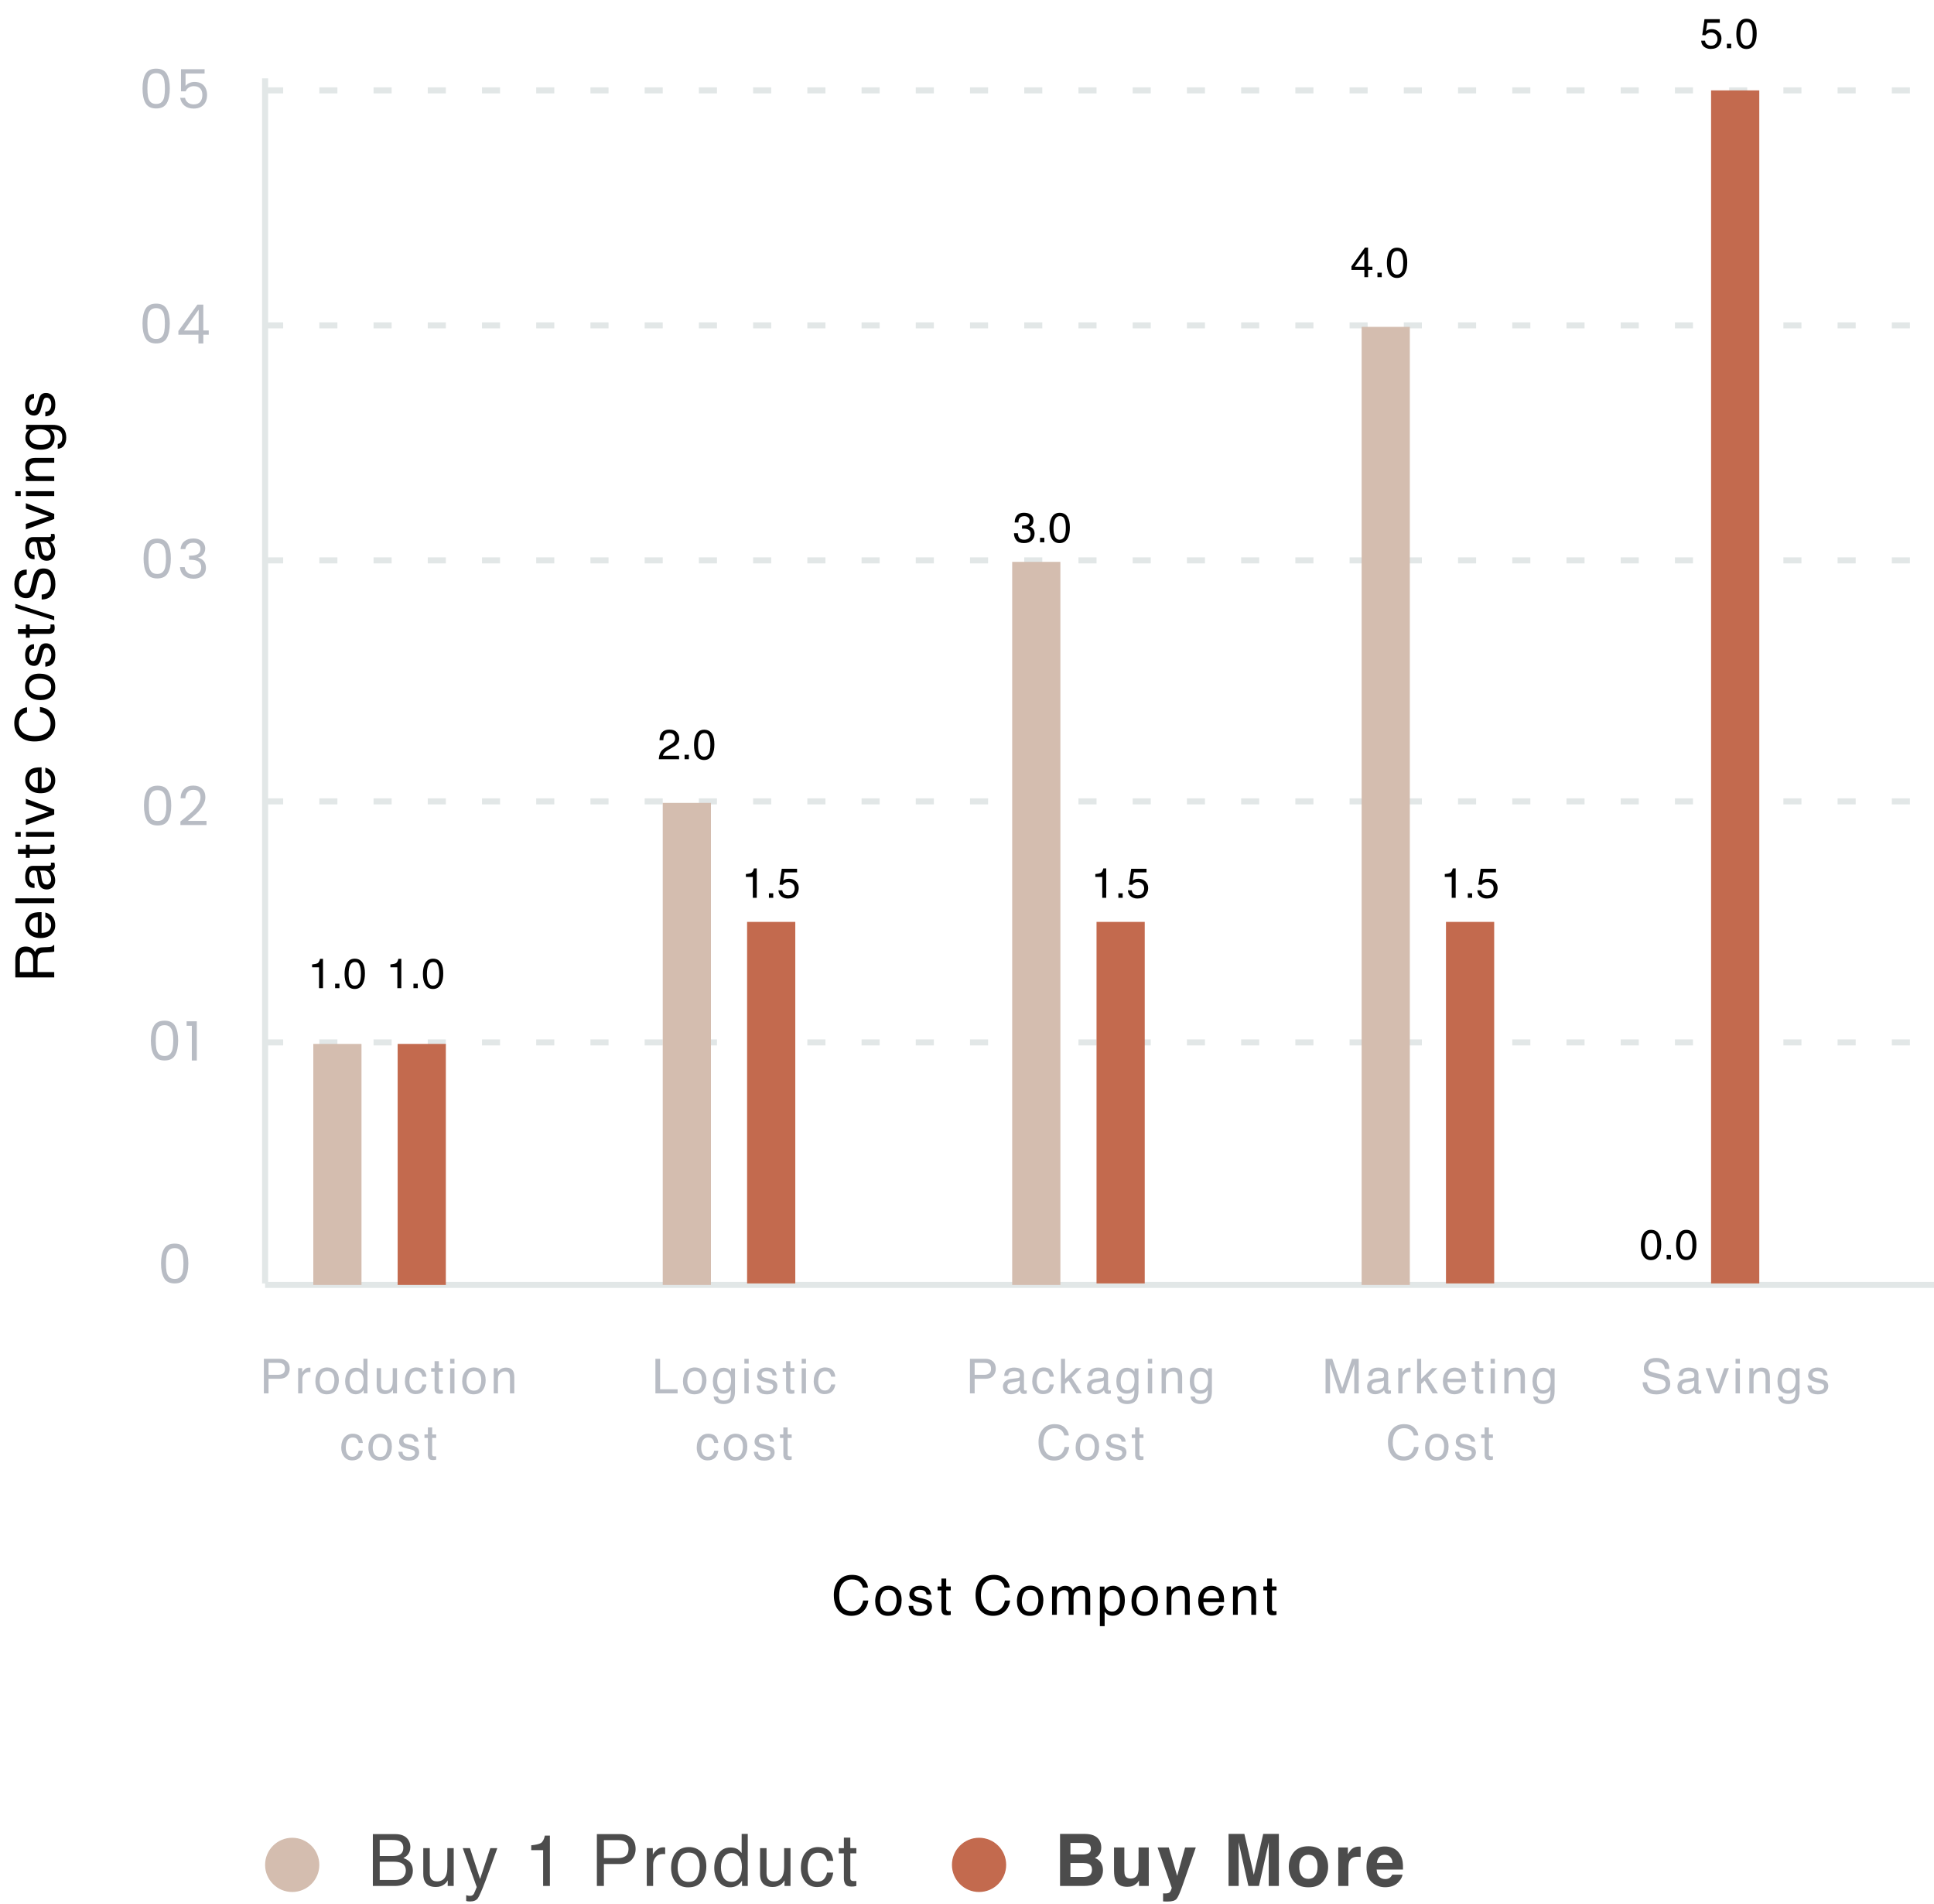 <svg xmlns="http://www.w3.org/2000/svg" fill="none" viewBox="0 0 321 316" height="316" width="321">
<circle fill="#D4BDAF" r="4.5" cy="309.5" cx="48.5"></circle>
<path fill="black" d="M65.148 308.031C65.641 308.031 66.023 307.963 66.297 307.826C66.727 307.611 66.941 307.225 66.941 306.666C66.941 306.104 66.713 305.725 66.256 305.529C65.998 305.42 65.615 305.365 65.107 305.365H63.027V308.031H65.148ZM65.541 312.004C66.256 312.004 66.766 311.797 67.07 311.383C67.262 311.121 67.357 310.805 67.357 310.434C67.357 309.809 67.078 309.383 66.519 309.156C66.223 309.035 65.83 308.975 65.342 308.975H63.027V312.004H65.541ZM61.885 304.393H65.582C66.59 304.393 67.307 304.693 67.732 305.295C67.982 305.65 68.107 306.061 68.107 306.525C68.107 307.068 67.953 307.514 67.644 307.861C67.484 308.045 67.254 308.213 66.953 308.365C67.394 308.533 67.725 308.723 67.943 308.934C68.33 309.309 68.523 309.826 68.523 310.486C68.523 311.041 68.35 311.543 68.002 311.992C67.482 312.664 66.656 313 65.523 313H61.885V304.393ZM71.332 306.725V310.891C71.332 311.211 71.383 311.473 71.484 311.676C71.672 312.051 72.022 312.238 72.533 312.238C73.268 312.238 73.768 311.91 74.033 311.254C74.178 310.902 74.25 310.42 74.25 309.807V306.725H75.305V313H74.309L74.32 312.074C74.184 312.312 74.014 312.514 73.811 312.678C73.408 313.006 72.92 313.17 72.346 313.17C71.451 313.17 70.842 312.871 70.518 312.273C70.342 311.953 70.254 311.525 70.254 310.99V306.725H71.332ZM81.377 306.725H82.543C82.394 307.127 82.064 308.045 81.553 309.479C81.17 310.557 80.85 311.436 80.592 312.115C79.982 313.717 79.553 314.693 79.303 315.045C79.053 315.396 78.623 315.572 78.014 315.572C77.865 315.572 77.75 315.566 77.668 315.555C77.59 315.543 77.492 315.521 77.375 315.49V314.529C77.559 314.58 77.691 314.611 77.773 314.623C77.856 314.635 77.928 314.641 77.99 314.641C78.186 314.641 78.328 314.607 78.418 314.541C78.512 314.479 78.59 314.4 78.652 314.307C78.672 314.275 78.742 314.115 78.863 313.826C78.984 313.537 79.072 313.322 79.127 313.182L76.807 306.725H78.002L79.684 311.834L81.377 306.725ZM88.172 307.059V306.25C88.934 306.176 89.465 306.053 89.766 305.881C90.066 305.705 90.291 305.293 90.439 304.645H91.272V313H90.147V307.059H88.172ZM99.068 304.393H102.941C103.707 304.393 104.324 304.609 104.793 305.043C105.262 305.473 105.496 306.078 105.496 306.859C105.496 307.531 105.287 308.117 104.869 308.617C104.451 309.113 103.809 309.361 102.941 309.361H100.234V313H99.068V304.393ZM104.318 306.865C104.318 306.232 104.084 305.803 103.615 305.576C103.357 305.455 103.004 305.395 102.555 305.395H100.234V308.377H102.555C103.078 308.377 103.502 308.266 103.826 308.043C104.154 307.82 104.318 307.428 104.318 306.865ZM107.35 306.725H108.352V307.809C108.434 307.598 108.635 307.342 108.955 307.041C109.275 306.736 109.645 306.584 110.062 306.584C110.082 306.584 110.115 306.586 110.162 306.59C110.209 306.594 110.289 306.602 110.402 306.613V307.727C110.34 307.715 110.281 307.707 110.227 307.703C110.176 307.699 110.119 307.697 110.057 307.697C109.525 307.697 109.117 307.869 108.832 308.213C108.547 308.553 108.404 308.945 108.404 309.391V313H107.35V306.725ZM114.307 312.32C115.006 312.32 115.484 312.057 115.742 311.529C116.004 310.998 116.135 310.408 116.135 309.76C116.135 309.174 116.041 308.697 115.854 308.33C115.557 307.752 115.045 307.463 114.318 307.463C113.674 307.463 113.205 307.709 112.912 308.201C112.619 308.693 112.473 309.287 112.473 309.982C112.473 310.65 112.619 311.207 112.912 311.652C113.205 312.098 113.67 312.32 114.307 312.32ZM114.348 306.543C115.156 306.543 115.84 306.812 116.398 307.352C116.957 307.891 117.236 308.684 117.236 309.73C117.236 310.742 116.99 311.578 116.498 312.238C116.006 312.898 115.242 313.229 114.207 313.229C113.344 313.229 112.658 312.938 112.15 312.355C111.643 311.77 111.389 310.984 111.389 310C111.389 308.945 111.656 308.105 112.191 307.48C112.727 306.855 113.445 306.543 114.348 306.543ZM119.664 309.936C119.664 310.607 119.807 311.17 120.092 311.623C120.377 312.076 120.834 312.303 121.463 312.303C121.951 312.303 122.352 312.094 122.664 311.676C122.98 311.254 123.139 310.65 123.139 309.865C123.139 309.072 122.977 308.486 122.652 308.107C122.328 307.725 121.928 307.533 121.451 307.533C120.92 307.533 120.488 307.736 120.156 308.143C119.828 308.549 119.664 309.146 119.664 309.936ZM121.252 306.613C121.732 306.613 122.135 306.715 122.459 306.918C122.646 307.035 122.859 307.24 123.098 307.533V304.363H124.111V313H123.162V312.127C122.916 312.514 122.625 312.793 122.289 312.965C121.953 313.137 121.568 313.223 121.135 313.223C120.436 313.223 119.83 312.93 119.318 312.344C118.807 311.754 118.551 310.971 118.551 309.994C118.551 309.08 118.783 308.289 119.248 307.621C119.717 306.949 120.385 306.613 121.252 306.613ZM127.23 306.725V310.891C127.23 311.211 127.281 311.473 127.383 311.676C127.57 312.051 127.92 312.238 128.432 312.238C129.166 312.238 129.666 311.91 129.932 311.254C130.076 310.902 130.148 310.42 130.148 309.807V306.725H131.203V313H130.207L130.219 312.074C130.082 312.312 129.912 312.514 129.709 312.678C129.307 313.006 128.818 313.17 128.244 313.17C127.35 313.17 126.74 312.871 126.416 312.273C126.24 311.953 126.152 311.525 126.152 310.99V306.725H127.23ZM135.775 306.543C136.482 306.543 137.057 306.715 137.498 307.059C137.943 307.402 138.211 307.994 138.301 308.834H137.275C137.213 308.447 137.07 308.127 136.848 307.873C136.625 307.615 136.268 307.486 135.775 307.486C135.104 307.486 134.623 307.814 134.334 308.471C134.146 308.896 134.053 309.422 134.053 310.047C134.053 310.676 134.186 311.205 134.451 311.635C134.717 312.064 135.135 312.279 135.705 312.279C136.143 312.279 136.488 312.146 136.742 311.881C137 311.611 137.178 311.244 137.275 310.779H138.301C138.184 311.611 137.891 312.221 137.422 312.607C136.953 312.99 136.354 313.182 135.623 313.182C134.803 313.182 134.148 312.883 133.66 312.285C133.172 311.684 132.928 310.934 132.928 310.035C132.928 308.934 133.195 308.076 133.73 307.463C134.266 306.85 134.947 306.543 135.775 306.543ZM140.066 304.973H141.133V306.725H142.135V307.586H141.133V311.682C141.133 311.9 141.207 312.047 141.355 312.121C141.438 312.164 141.574 312.186 141.766 312.186C141.816 312.186 141.871 312.186 141.93 312.186C141.988 312.182 142.057 312.176 142.135 312.168V313C142.014 313.035 141.887 313.061 141.754 313.076C141.625 313.092 141.484 313.1 141.332 313.1C140.84 313.1 140.506 312.975 140.33 312.725C140.154 312.471 140.066 312.143 140.066 311.74V307.586H139.217V306.725H140.066V304.973Z" opacity="0.7"></path>
<circle fill="#C36A4E" r="4.5" cy="309.5" cx="162.5"></circle>
<path fill="#010101" d="M179.857 313H175.943V304.363H180.139C181.197 304.379 181.947 304.686 182.389 305.283C182.654 305.65 182.787 306.09 182.787 306.602C182.787 307.129 182.654 307.553 182.389 307.873C182.24 308.053 182.021 308.217 181.732 308.365C182.174 308.525 182.506 308.779 182.729 309.127C182.955 309.475 183.068 309.896 183.068 310.393C183.068 310.904 182.939 311.363 182.682 311.77C182.518 312.039 182.312 312.266 182.066 312.449C181.789 312.66 181.461 312.805 181.082 312.883C180.707 312.961 180.299 313 179.857 313ZM179.816 309.197H177.666V311.5H179.787C180.166 311.5 180.461 311.449 180.672 311.348C181.055 311.16 181.246 310.801 181.246 310.27C181.246 309.82 181.061 309.512 180.689 309.344C180.482 309.25 180.191 309.201 179.816 309.197ZM180.713 307.551C180.947 307.41 181.064 307.158 181.064 306.795C181.064 306.393 180.908 306.127 180.596 305.998C180.326 305.908 179.982 305.863 179.564 305.863H177.666V307.768H179.787C180.166 307.768 180.475 307.695 180.713 307.551ZM189.047 312.098C189.031 312.117 188.992 312.176 188.93 312.273C188.867 312.371 188.793 312.457 188.707 312.531C188.445 312.766 188.191 312.926 187.945 313.012C187.703 313.098 187.418 313.141 187.09 313.141C186.145 313.141 185.508 312.801 185.18 312.121C184.996 311.746 184.904 311.193 184.904 310.463V306.613H186.615V310.463C186.615 310.826 186.658 311.1 186.744 311.283C186.896 311.607 187.195 311.77 187.641 311.77C188.211 311.77 188.602 311.539 188.812 311.078C188.922 310.828 188.977 310.498 188.977 310.088V306.613H190.67V313H189.047V312.098ZM195.383 311.324L196.701 306.613H198.477L196.285 312.895C195.863 314.105 195.529 314.855 195.283 315.145C195.037 315.438 194.545 315.584 193.807 315.584C193.658 315.584 193.539 315.582 193.449 315.578C193.359 315.578 193.225 315.572 193.045 315.561V314.225L193.256 314.236C193.42 314.244 193.576 314.238 193.725 314.219C193.873 314.199 193.998 314.154 194.1 314.084C194.197 314.018 194.287 313.879 194.369 313.668C194.455 313.457 194.49 313.328 194.475 313.281L192.131 306.613H193.988L195.383 311.324ZM205.594 313H203.912V304.363H206.537L208.107 311.154L209.666 304.363H212.262V313H210.58V307.158C210.58 306.99 210.582 306.756 210.586 306.455C210.59 306.15 210.592 305.916 210.592 305.752L208.957 313H207.205L205.582 305.752C205.582 305.916 205.584 306.15 205.588 306.455C205.592 306.756 205.594 306.99 205.594 307.158V313ZM219.629 307.422C220.168 308.098 220.438 308.896 220.438 309.818C220.438 310.756 220.168 311.559 219.629 312.227C219.09 312.891 218.271 313.223 217.174 313.223C216.076 313.223 215.258 312.891 214.719 312.227C214.18 311.559 213.91 310.756 213.91 309.818C213.91 308.896 214.18 308.098 214.719 307.422C215.258 306.746 216.076 306.408 217.174 306.408C218.271 306.408 219.09 306.746 219.629 307.422ZM217.168 307.82C216.68 307.82 216.303 307.994 216.037 308.342C215.775 308.686 215.645 309.178 215.645 309.818C215.645 310.459 215.775 310.953 216.037 311.301C216.303 311.648 216.68 311.822 217.168 311.822C217.656 311.822 218.031 311.648 218.293 311.301C218.555 310.953 218.686 310.459 218.686 309.818C218.686 309.178 218.555 308.686 218.293 308.342C218.031 307.994 217.656 307.82 217.168 307.82ZM225.35 308.154C224.678 308.154 224.227 308.373 223.996 308.811C223.867 309.057 223.803 309.436 223.803 309.947V313H222.121V306.613H223.715V307.727C223.973 307.301 224.197 307.01 224.389 306.854C224.701 306.592 225.107 306.461 225.607 306.461C225.639 306.461 225.664 306.463 225.684 306.467C225.707 306.467 225.756 306.469 225.83 306.473V308.184C225.725 308.172 225.631 308.164 225.549 308.16C225.467 308.156 225.4 308.154 225.35 308.154ZM232.781 311.125C232.738 311.504 232.541 311.889 232.189 312.279C231.643 312.9 230.877 313.211 229.893 313.211C229.08 313.211 228.363 312.949 227.742 312.426C227.121 311.902 226.811 311.051 226.811 309.871C226.811 308.766 227.09 307.918 227.648 307.328C228.211 306.738 228.939 306.443 229.834 306.443C230.365 306.443 230.844 306.543 231.27 306.742C231.695 306.941 232.047 307.256 232.324 307.686C232.574 308.064 232.736 308.504 232.811 309.004C232.854 309.297 232.871 309.719 232.863 310.27H228.492C228.516 310.91 228.717 311.359 229.096 311.617C229.326 311.777 229.604 311.857 229.928 311.857C230.271 311.857 230.551 311.76 230.766 311.564C230.883 311.459 230.986 311.312 231.076 311.125H232.781ZM231.129 309.168C231.102 308.727 230.967 308.393 230.725 308.166C230.486 307.936 230.189 307.82 229.834 307.82C229.447 307.82 229.146 307.941 228.932 308.184C228.721 308.426 228.588 308.754 228.533 309.168H231.129Z" opacity="0.7"></path>
<path fill="black" d="M51.799 160.534V160.062C52.244 160.019 52.553 159.947 52.729 159.847C52.904 159.745 53.035 159.504 53.122 159.126H53.607V164H52.951V160.534H51.799ZM55.624 163.255H56.338V164H55.624V163.255ZM58.868 159.105C59.501 159.105 59.959 159.366 60.242 159.888C60.46 160.292 60.57 160.844 60.57 161.546C60.57 162.211 60.471 162.762 60.273 163.197C59.985 163.821 59.516 164.133 58.864 164.133C58.276 164.133 57.839 163.878 57.552 163.368C57.312 162.942 57.193 162.37 57.193 161.652C57.193 161.096 57.265 160.618 57.408 160.22C57.677 159.477 58.164 159.105 58.868 159.105ZM58.861 163.573C59.18 163.573 59.434 163.431 59.623 163.149C59.812 162.866 59.907 162.34 59.907 161.57C59.907 161.014 59.838 160.557 59.702 160.199C59.565 159.839 59.3 159.659 58.905 159.659C58.543 159.659 58.278 159.83 58.109 160.172C57.943 160.511 57.859 161.013 57.859 161.676C57.859 162.175 57.913 162.576 58.02 162.879C58.184 163.341 58.464 163.573 58.861 163.573Z"></path>
<path fill="black" d="M109.348 126C109.371 125.578 109.458 125.212 109.608 124.899C109.761 124.587 110.057 124.304 110.497 124.048L111.153 123.669C111.447 123.498 111.653 123.352 111.771 123.231C111.958 123.042 112.052 122.826 112.052 122.582C112.052 122.297 111.966 122.072 111.795 121.905C111.625 121.737 111.397 121.652 111.112 121.652C110.69 121.652 110.399 121.812 110.237 122.131C110.15 122.302 110.102 122.539 110.093 122.842H109.468C109.475 122.416 109.553 122.068 109.704 121.799C109.97 121.325 110.441 121.088 111.115 121.088C111.676 121.088 112.085 121.24 112.342 121.543C112.602 121.846 112.732 122.183 112.732 122.555C112.732 122.947 112.594 123.282 112.318 123.56C112.159 123.721 111.873 123.917 111.46 124.147L110.992 124.407C110.769 124.53 110.593 124.648 110.466 124.759C110.238 124.958 110.094 125.177 110.035 125.419H112.708V126H109.348ZM113.624 125.255H114.338V126H113.624V125.255ZM116.868 121.105C117.501 121.105 117.959 121.366 118.242 121.888C118.46 122.292 118.57 122.844 118.57 123.546C118.57 124.211 118.471 124.762 118.272 125.197C117.985 125.821 117.516 126.133 116.864 126.133C116.276 126.133 115.839 125.878 115.552 125.368C115.312 124.942 115.193 124.37 115.193 123.652C115.193 123.096 115.265 122.618 115.408 122.22C115.677 121.477 116.164 121.105 116.868 121.105ZM116.861 125.573C117.18 125.573 117.434 125.431 117.623 125.149C117.812 124.866 117.907 124.34 117.907 123.57C117.907 123.014 117.838 122.557 117.702 122.199C117.565 121.839 117.299 121.659 116.905 121.659C116.543 121.659 116.278 121.83 116.109 122.172C115.943 122.511 115.859 123.013 115.859 123.676C115.859 124.175 115.913 124.576 116.02 124.879C116.184 125.341 116.464 125.573 116.861 125.573Z"></path>
<path fill="black" d="M169.948 90.133C169.369 90.133 168.949 89.975 168.687 89.658C168.427 89.339 168.297 88.952 168.297 88.496H168.939C168.967 88.813 169.026 89.043 169.117 89.186C169.277 89.444 169.565 89.573 169.982 89.573C170.306 89.573 170.565 89.486 170.761 89.313C170.957 89.14 171.055 88.916 171.055 88.643C171.055 88.306 170.951 88.07 170.744 87.936C170.539 87.801 170.253 87.734 169.886 87.734C169.845 87.734 169.803 87.735 169.76 87.737C169.719 87.737 169.677 87.738 169.633 87.741V87.197C169.697 87.204 169.751 87.209 169.794 87.211C169.837 87.213 169.884 87.214 169.934 87.214C170.164 87.214 170.353 87.178 170.501 87.105C170.761 86.977 170.891 86.749 170.891 86.421C170.891 86.178 170.805 85.99 170.631 85.857C170.458 85.725 170.257 85.659 170.026 85.659C169.616 85.659 169.333 85.796 169.175 86.069C169.089 86.22 169.04 86.434 169.028 86.712H168.42C168.42 86.347 168.493 86.037 168.639 85.782C168.889 85.326 169.33 85.099 169.961 85.099C170.46 85.099 170.847 85.21 171.12 85.434C171.394 85.655 171.53 85.976 171.53 86.397C171.53 86.698 171.449 86.942 171.288 87.129C171.187 87.245 171.057 87.336 170.898 87.402C171.155 87.473 171.356 87.61 171.5 87.812C171.645 88.013 171.718 88.259 171.718 88.551C171.718 89.018 171.564 89.398 171.257 89.692C170.949 89.986 170.513 90.133 169.948 90.133ZM172.624 89.255H173.338V90H172.624V89.255ZM175.868 85.106C176.501 85.106 176.959 85.366 177.242 85.888C177.46 86.291 177.57 86.844 177.57 87.546C177.57 88.211 177.471 88.762 177.272 89.197C176.985 89.821 176.516 90.133 175.864 90.133C175.276 90.133 174.839 89.878 174.552 89.368C174.312 88.942 174.193 88.37 174.193 87.652C174.193 87.096 174.265 86.618 174.408 86.22C174.677 85.477 175.164 85.106 175.868 85.106ZM175.861 89.573C176.18 89.573 176.434 89.431 176.623 89.149C176.812 88.866 176.907 88.34 176.907 87.57C176.907 87.014 176.838 86.557 176.702 86.199C176.565 85.839 176.299 85.659 175.905 85.659C175.543 85.659 175.278 85.83 175.109 86.172C174.943 86.511 174.859 87.013 174.859 87.676C174.859 88.175 174.913 88.576 175.02 88.879C175.184 89.341 175.464 89.573 175.861 89.573Z"></path>
<path fill="black" d="M226.443 44.267V42.049L224.875 44.267H226.443ZM226.454 46V44.804H224.307V44.202L226.549 41.092H227.069V44.267H227.79V44.804H227.069V46H226.454ZM228.624 45.255H229.338V46H228.624V45.255ZM231.868 41.105C232.501 41.105 232.959 41.366 233.242 41.888C233.46 42.291 233.57 42.844 233.57 43.546C233.57 44.211 233.471 44.762 233.272 45.197C232.985 45.821 232.516 46.133 231.864 46.133C231.276 46.133 230.839 45.878 230.552 45.368C230.312 44.942 230.193 44.37 230.193 43.652C230.193 43.096 230.265 42.618 230.408 42.22C230.677 41.477 231.164 41.105 231.868 41.105ZM231.861 45.573C232.18 45.573 232.434 45.431 232.623 45.149C232.812 44.866 232.907 44.34 232.907 43.57C232.907 43.014 232.838 42.557 232.702 42.199C232.565 41.839 232.299 41.659 231.905 41.659C231.543 41.659 231.278 41.83 231.109 42.172C230.943 42.511 230.859 43.013 230.859 43.676C230.859 44.175 230.913 44.576 231.02 44.879C231.184 45.342 231.464 45.573 231.861 45.573Z"></path>
<path fill="black" d="M282.994 6.752C283.035 7.103 283.198 7.346 283.483 7.48C283.629 7.549 283.797 7.583 283.989 7.583C284.353 7.583 284.623 7.467 284.799 7.234C284.974 7.002 285.062 6.744 285.062 6.462C285.062 6.12 284.957 5.856 284.748 5.669C284.54 5.482 284.291 5.389 283.999 5.389C283.787 5.389 283.605 5.43 283.452 5.512C283.302 5.594 283.173 5.708 283.066 5.854L282.533 5.823L282.905 3.188H285.448V3.782H283.367L283.158 5.143C283.272 5.056 283.38 4.991 283.483 4.948C283.665 4.873 283.876 4.835 284.115 4.835C284.564 4.835 284.945 4.98 285.257 5.269C285.569 5.558 285.725 5.925 285.725 6.37C285.725 6.832 285.582 7.24 285.294 7.593C285.01 7.946 284.554 8.123 283.927 8.123C283.528 8.123 283.175 8.011 282.868 7.788C282.562 7.562 282.391 7.217 282.355 6.752H282.994ZM286.624 7.255H287.338V8H286.624V7.255ZM289.868 3.105C290.501 3.105 290.959 3.366 291.242 3.888C291.46 4.292 291.57 4.844 291.57 5.546C291.57 6.211 291.471 6.762 291.272 7.197C290.985 7.821 290.516 8.133 289.864 8.133C289.276 8.133 288.839 7.878 288.552 7.368C288.312 6.942 288.193 6.37 288.193 5.652C288.193 5.096 288.265 4.618 288.408 4.22C288.677 3.477 289.164 3.105 289.868 3.105ZM289.861 7.573C290.18 7.573 290.434 7.431 290.623 7.149C290.812 6.866 290.907 6.34 290.907 5.57C290.907 5.014 290.838 4.557 290.702 4.199C290.565 3.839 290.299 3.659 289.905 3.659C289.543 3.659 289.278 3.83 289.109 4.172C288.943 4.511 288.859 5.013 288.859 5.676C288.859 6.175 288.913 6.576 289.02 6.879C289.184 7.341 289.464 7.573 289.861 7.573Z"></path>
<path fill="black" d="M274.023 204.105C274.656 204.105 275.114 204.366 275.397 204.888C275.616 205.292 275.725 205.844 275.725 206.546C275.725 207.211 275.626 207.762 275.428 208.197C275.141 208.821 274.671 209.133 274.02 209.133C273.432 209.133 272.994 208.878 272.707 208.368C272.468 207.942 272.348 207.37 272.348 206.652C272.348 206.096 272.42 205.618 272.563 205.22C272.832 204.477 273.319 204.105 274.023 204.105ZM274.016 208.573C274.335 208.573 274.589 208.431 274.778 208.149C274.967 207.866 275.062 207.34 275.062 206.57C275.062 206.014 274.994 205.557 274.857 205.199C274.72 204.839 274.455 204.659 274.061 204.659C273.698 204.659 273.433 204.83 273.264 205.172C273.098 205.511 273.015 206.013 273.015 206.676C273.015 207.175 273.068 207.576 273.175 207.879C273.339 208.341 273.62 208.573 274.016 208.573ZM276.624 208.255H277.338V209H276.624V208.255ZM279.868 204.105C280.501 204.105 280.959 204.366 281.242 204.888C281.46 205.292 281.57 205.844 281.57 206.546C281.57 207.211 281.471 207.762 281.272 208.197C280.985 208.821 280.516 209.133 279.864 209.133C279.276 209.133 278.839 208.878 278.552 208.368C278.312 207.942 278.193 207.37 278.193 206.652C278.193 206.096 278.265 205.618 278.408 205.22C278.677 204.477 279.164 204.105 279.868 204.105ZM279.861 208.573C280.18 208.573 280.434 208.431 280.623 208.149C280.812 207.866 280.907 207.34 280.907 206.57C280.907 206.014 280.838 205.557 280.702 205.199C280.565 204.839 280.299 204.659 279.905 204.659C279.543 204.659 279.278 204.83 279.109 205.172C278.943 205.511 278.859 206.013 278.859 206.676C278.859 207.175 278.913 207.576 279.02 207.879C279.184 208.341 279.464 208.573 279.861 208.573Z"></path>
<path fill="black" d="M123.799 145.534V145.062C124.244 145.019 124.554 144.947 124.729 144.847C124.904 144.745 125.035 144.504 125.122 144.126H125.607V149H124.951V145.534H123.799ZM127.624 148.255H128.338V149H127.624V148.255ZM129.839 147.752C129.88 148.103 130.043 148.346 130.328 148.48C130.473 148.549 130.642 148.583 130.833 148.583C131.198 148.583 131.468 148.467 131.644 148.234C131.819 148.002 131.907 147.744 131.907 147.462C131.907 147.12 131.802 146.856 131.592 146.669C131.385 146.482 131.135 146.389 130.844 146.389C130.632 146.389 130.45 146.43 130.297 146.512C130.146 146.594 130.018 146.708 129.911 146.854L129.377 146.823L129.75 144.188H132.293V144.782H130.211L130.003 146.143C130.117 146.056 130.225 145.991 130.328 145.948C130.51 145.873 130.721 145.835 130.96 145.835C131.409 145.835 131.789 145.98 132.102 146.269C132.414 146.558 132.57 146.925 132.57 147.37C132.57 147.832 132.426 148.24 132.139 148.593C131.854 148.946 131.399 149.123 130.772 149.123C130.373 149.123 130.02 149.011 129.712 148.788C129.407 148.562 129.236 148.217 129.2 147.752H129.839Z"></path>
<path fill="black" d="M181.799 145.534V145.062C182.244 145.019 182.554 144.947 182.729 144.847C182.904 144.745 183.035 144.504 183.122 144.126H183.607V149H182.951V145.534H181.799ZM185.624 148.255H186.338V149H185.624V148.255ZM187.839 147.752C187.88 148.103 188.043 148.346 188.328 148.48C188.473 148.549 188.642 148.583 188.833 148.583C189.198 148.583 189.468 148.467 189.644 148.234C189.819 148.002 189.907 147.744 189.907 147.462C189.907 147.12 189.802 146.856 189.592 146.669C189.385 146.482 189.135 146.389 188.844 146.389C188.632 146.389 188.45 146.43 188.297 146.512C188.146 146.594 188.018 146.708 187.911 146.854L187.377 146.823L187.75 144.188H190.293V144.782H188.211L188.003 146.143C188.117 146.056 188.225 145.991 188.328 145.948C188.51 145.873 188.721 145.835 188.96 145.835C189.409 145.835 189.789 145.98 190.102 146.269C190.414 146.558 190.57 146.925 190.57 147.37C190.57 147.832 190.426 148.24 190.139 148.593C189.854 148.946 189.399 149.123 188.772 149.123C188.373 149.123 188.02 149.011 187.712 148.788C187.407 148.562 187.236 148.217 187.2 147.752H187.839Z"></path>
<path fill="black" d="M239.799 145.534V145.062C240.244 145.019 240.554 144.947 240.729 144.847C240.904 144.745 241.035 144.504 241.122 144.126H241.607V149H240.951V145.534H239.799ZM243.624 148.255H244.338V149H243.624V148.255ZM245.839 147.752C245.88 148.103 246.043 148.346 246.328 148.48C246.473 148.549 246.642 148.583 246.833 148.583C247.198 148.583 247.468 148.467 247.644 148.234C247.819 148.002 247.907 147.744 247.907 147.462C247.907 147.12 247.802 146.856 247.592 146.669C247.385 146.482 247.135 146.389 246.844 146.389C246.632 146.389 246.45 146.43 246.297 146.512C246.146 146.594 246.018 146.708 245.911 146.854L245.377 146.823L245.75 144.188H248.293V144.782H246.211L246.003 146.143C246.117 146.056 246.225 145.991 246.328 145.948C246.51 145.873 246.721 145.835 246.96 145.835C247.409 145.835 247.789 145.98 248.102 146.269C248.414 146.558 248.57 146.925 248.57 147.37C248.57 147.832 248.426 148.24 248.139 148.593C247.854 148.946 247.399 149.123 246.772 149.123C246.373 149.123 246.02 149.011 245.712 148.788C245.407 148.562 245.236 148.217 245.2 147.752H245.839Z"></path>
<path fill="black" d="M64.799 160.534V160.062C65.244 160.019 65.553 159.947 65.729 159.847C65.904 159.745 66.035 159.504 66.122 159.126H66.607V164H65.951V160.534H64.799ZM68.624 163.255H69.338V164H68.624V163.255ZM71.868 159.105C72.501 159.105 72.959 159.366 73.242 159.888C73.46 160.292 73.57 160.844 73.57 161.546C73.57 162.211 73.471 162.762 73.272 163.197C72.985 163.821 72.516 164.133 71.864 164.133C71.276 164.133 70.839 163.878 70.552 163.368C70.312 162.942 70.193 162.37 70.193 161.652C70.193 161.096 70.265 160.618 70.408 160.22C70.677 159.477 71.164 159.105 71.868 159.105ZM71.861 163.573C72.18 163.573 72.434 163.431 72.623 163.149C72.812 162.866 72.907 162.34 72.907 161.57C72.907 161.014 72.838 160.557 72.702 160.199C72.565 159.839 72.299 159.659 71.905 159.659C71.543 159.659 71.278 159.83 71.109 160.172C70.942 160.511 70.859 161.013 70.859 161.676C70.859 162.175 70.913 162.576 71.02 162.879C71.184 163.341 71.464 163.573 71.861 163.573Z"></path>
<path stroke-dasharray="3 6" stroke="#E2E7E7" d="M44 133H321"></path>
<path stroke-dasharray="3 6" stroke="#E2E7E7" d="M44 93H321"></path>
<path stroke-dasharray="3 6" stroke="#E2E7E7" d="M44 54H321"></path>
<path stroke-dasharray="3 6" stroke="#E2E7E7" d="M44 15H321"></path>
<path stroke-dasharray="3 6" stroke="#E2E7E7" d="M44 173H321"></path>
<path stroke="#E2E7E7" d="M44 213.25H321"></path>
<path stroke="#E2E7E7" d="M44 213L44 13"></path>
<path fill="#737B8B" d="M43.797 225.512H46.379C46.889 225.512 47.301 225.656 47.613 225.945C47.926 226.232 48.082 226.635 48.082 227.156C48.082 227.604 47.943 227.995 47.664 228.328C47.385 228.659 46.957 228.824 46.379 228.824H44.574V231.25H43.797V225.512ZM47.297 227.16C47.297 226.738 47.141 226.452 46.828 226.301C46.656 226.22 46.421 226.18 46.121 226.18H44.574V228.168H46.121C46.47 228.168 46.753 228.094 46.969 227.945C47.188 227.797 47.297 227.535 47.297 227.16ZM49.484 227.066H50.152V227.789C50.207 227.648 50.341 227.478 50.555 227.277C50.768 227.074 51.014 226.973 51.293 226.973C51.306 226.973 51.328 226.974 51.359 226.977C51.391 226.979 51.444 226.984 51.52 226.992V227.734C51.478 227.727 51.439 227.721 51.402 227.719C51.368 227.716 51.331 227.715 51.289 227.715C50.935 227.715 50.663 227.829 50.473 228.059C50.283 228.285 50.188 228.547 50.188 228.844V231.25H49.484V227.066ZM54.289 230.797C54.755 230.797 55.074 230.621 55.246 230.27C55.421 229.915 55.508 229.522 55.508 229.09C55.508 228.699 55.445 228.382 55.32 228.137C55.122 227.751 54.781 227.559 54.297 227.559C53.867 227.559 53.555 227.723 53.359 228.051C53.164 228.379 53.066 228.775 53.066 229.238C53.066 229.684 53.164 230.055 53.359 230.352C53.555 230.648 53.865 230.797 54.289 230.797ZM54.316 226.945C54.855 226.945 55.311 227.125 55.684 227.484C56.056 227.844 56.242 228.372 56.242 229.07C56.242 229.745 56.078 230.302 55.75 230.742C55.422 231.182 54.913 231.402 54.223 231.402C53.647 231.402 53.19 231.208 52.852 230.82C52.513 230.43 52.344 229.906 52.344 229.25C52.344 228.547 52.522 227.987 52.879 227.57C53.236 227.154 53.715 226.945 54.316 226.945ZM58.027 229.207C58.027 229.655 58.122 230.03 58.312 230.332C58.503 230.634 58.807 230.785 59.227 230.785C59.552 230.785 59.819 230.646 60.027 230.367C60.238 230.086 60.344 229.684 60.344 229.16C60.344 228.632 60.236 228.241 60.02 227.988C59.803 227.733 59.536 227.605 59.219 227.605C58.865 227.605 58.577 227.741 58.355 228.012C58.137 228.283 58.027 228.681 58.027 229.207ZM59.086 226.992C59.406 226.992 59.675 227.06 59.891 227.195C60.016 227.273 60.158 227.41 60.316 227.605V225.492H60.992V231.25H60.359V230.668C60.195 230.926 60.001 231.112 59.777 231.227C59.553 231.341 59.297 231.398 59.008 231.398C58.542 231.398 58.138 231.203 57.797 230.812C57.456 230.419 57.285 229.897 57.285 229.246C57.285 228.637 57.44 228.109 57.75 227.664C58.062 227.216 58.508 226.992 59.086 226.992ZM63.238 227.066V229.844C63.238 230.057 63.272 230.232 63.34 230.367C63.465 230.617 63.698 230.742 64.039 230.742C64.529 230.742 64.862 230.523 65.039 230.086C65.135 229.852 65.184 229.53 65.184 229.121V227.066H65.887V231.25H65.223L65.231 230.633C65.139 230.792 65.026 230.926 64.891 231.035C64.622 231.254 64.297 231.363 63.914 231.363C63.318 231.363 62.911 231.164 62.695 230.766C62.578 230.552 62.52 230.267 62.52 229.91V227.066H63.238ZM69.102 226.945C69.573 226.945 69.956 227.06 70.25 227.289C70.547 227.518 70.725 227.913 70.785 228.473H70.102C70.06 228.215 69.965 228.001 69.816 227.832C69.668 227.66 69.43 227.574 69.102 227.574C68.654 227.574 68.333 227.793 68.141 228.23C68.016 228.514 67.953 228.865 67.953 229.281C67.953 229.701 68.042 230.053 68.219 230.34C68.396 230.626 68.674 230.77 69.055 230.77C69.346 230.77 69.577 230.681 69.746 230.504C69.918 230.324 70.037 230.079 70.102 229.77H70.785C70.707 230.324 70.512 230.73 70.199 230.988C69.887 231.243 69.487 231.371 69 231.371C68.453 231.371 68.017 231.172 67.691 230.773C67.366 230.372 67.203 229.872 67.203 229.273C67.203 228.539 67.382 227.967 67.738 227.559C68.095 227.15 68.549 226.945 69.102 226.945ZM72.129 225.898H72.84V227.066H73.508V227.641H72.84V230.371C72.84 230.517 72.889 230.615 72.988 230.664C73.043 230.693 73.134 230.707 73.262 230.707C73.296 230.707 73.332 230.707 73.371 230.707C73.41 230.704 73.456 230.701 73.508 230.695V231.25C73.427 231.273 73.342 231.29 73.254 231.301C73.168 231.311 73.074 231.316 72.973 231.316C72.644 231.316 72.422 231.233 72.305 231.066C72.188 230.897 72.129 230.678 72.129 230.41V227.641H71.562V227.066H72.129V225.898ZM74.715 227.086H75.43V231.25H74.715V227.086ZM74.715 225.512H75.43V226.309H74.715V225.512ZM78.656 230.797C79.122 230.797 79.441 230.621 79.613 230.27C79.788 229.915 79.875 229.522 79.875 229.09C79.875 228.699 79.812 228.382 79.688 228.137C79.49 227.751 79.148 227.559 78.664 227.559C78.234 227.559 77.922 227.723 77.727 228.051C77.531 228.379 77.434 228.775 77.434 229.238C77.434 229.684 77.531 230.055 77.727 230.352C77.922 230.648 78.232 230.797 78.656 230.797ZM78.684 226.945C79.223 226.945 79.678 227.125 80.051 227.484C80.423 227.844 80.609 228.372 80.609 229.07C80.609 229.745 80.445 230.302 80.117 230.742C79.789 231.182 79.28 231.402 78.59 231.402C78.014 231.402 77.557 231.208 77.219 230.82C76.88 230.43 76.711 229.906 76.711 229.25C76.711 228.547 76.889 227.987 77.246 227.57C77.603 227.154 78.082 226.945 78.684 226.945ZM81.949 227.066H82.617V227.66C82.815 227.415 83.025 227.24 83.246 227.133C83.467 227.026 83.713 226.973 83.984 226.973C84.578 226.973 84.979 227.18 85.188 227.594C85.302 227.82 85.359 228.145 85.359 228.566V231.25H84.644V228.613C84.644 228.358 84.607 228.152 84.531 227.996C84.406 227.736 84.18 227.605 83.852 227.605C83.685 227.605 83.548 227.622 83.441 227.656C83.249 227.714 83.079 227.828 82.934 228C82.816 228.138 82.74 228.281 82.703 228.43C82.669 228.576 82.652 228.785 82.652 229.059V231.25H81.949V227.066ZM58.539 237.945C59.01 237.945 59.393 238.06 59.688 238.289C59.984 238.518 60.163 238.913 60.223 239.473H59.539C59.497 239.215 59.402 239.001 59.254 238.832C59.105 238.66 58.867 238.574 58.539 238.574C58.091 238.574 57.771 238.793 57.578 239.23C57.453 239.514 57.391 239.865 57.391 240.281C57.391 240.701 57.479 241.053 57.656 241.34C57.833 241.626 58.112 241.77 58.492 241.77C58.784 241.77 59.014 241.681 59.184 241.504C59.355 241.324 59.474 241.079 59.539 240.77H60.223C60.145 241.324 59.949 241.73 59.637 241.988C59.324 242.243 58.925 242.371 58.438 242.371C57.891 242.371 57.454 242.172 57.129 241.773C56.803 241.372 56.641 240.872 56.641 240.273C56.641 239.539 56.819 238.967 57.176 238.559C57.533 238.15 57.987 237.945 58.539 237.945ZM63.086 241.797C63.552 241.797 63.871 241.621 64.043 241.27C64.217 240.915 64.305 240.522 64.305 240.09C64.305 239.699 64.242 239.382 64.117 239.137C63.919 238.751 63.578 238.559 63.094 238.559C62.664 238.559 62.352 238.723 62.156 239.051C61.961 239.379 61.863 239.775 61.863 240.238C61.863 240.684 61.961 241.055 62.156 241.352C62.352 241.648 62.661 241.797 63.086 241.797ZM63.113 237.945C63.652 237.945 64.108 238.125 64.481 238.484C64.853 238.844 65.039 239.372 65.039 240.07C65.039 240.745 64.875 241.302 64.547 241.742C64.219 242.182 63.71 242.402 63.02 242.402C62.444 242.402 61.987 242.208 61.648 241.82C61.31 241.43 61.141 240.906 61.141 240.25C61.141 239.547 61.319 238.987 61.676 238.57C62.033 238.154 62.512 237.945 63.113 237.945ZM66.797 240.938C66.818 241.172 66.876 241.352 66.973 241.477C67.15 241.703 67.457 241.816 67.894 241.816C68.155 241.816 68.384 241.76 68.582 241.648C68.78 241.534 68.879 241.358 68.879 241.121C68.879 240.941 68.799 240.805 68.641 240.711C68.539 240.654 68.338 240.587 68.039 240.512L67.481 240.371C67.124 240.283 66.861 240.184 66.691 240.074C66.389 239.884 66.238 239.621 66.238 239.285C66.238 238.889 66.38 238.569 66.664 238.324C66.951 238.079 67.335 237.957 67.816 237.957C68.447 237.957 68.901 238.142 69.18 238.512C69.354 238.746 69.439 238.999 69.434 239.27H68.769C68.757 239.111 68.701 238.966 68.602 238.836C68.44 238.651 68.16 238.559 67.762 238.559C67.496 238.559 67.294 238.609 67.156 238.711C67.021 238.812 66.953 238.947 66.953 239.113C66.953 239.296 67.043 239.441 67.223 239.551C67.327 239.616 67.481 239.673 67.684 239.723L68.148 239.836C68.654 239.958 68.992 240.077 69.164 240.191C69.438 240.371 69.574 240.654 69.574 241.039C69.574 241.411 69.432 241.733 69.148 242.004C68.867 242.275 68.438 242.41 67.859 242.41C67.237 242.41 66.796 242.27 66.535 241.988C66.277 241.704 66.139 241.354 66.121 240.938H66.797ZM71.019 236.898H71.731V238.066H72.398V238.641H71.731V241.371C71.731 241.517 71.78 241.615 71.879 241.664C71.934 241.693 72.025 241.707 72.152 241.707C72.186 241.707 72.223 241.707 72.262 241.707C72.301 241.704 72.346 241.701 72.398 241.695V242.25C72.318 242.273 72.233 242.29 72.144 242.301C72.059 242.311 71.965 242.316 71.863 242.316C71.535 242.316 71.312 242.233 71.195 242.066C71.078 241.897 71.019 241.678 71.019 241.41V238.641H70.453V238.066H71.019V236.898Z" opacity="0.5"></path>
<path fill="#737B8B" d="M108.785 225.512H109.562V230.566H112.469V231.25H108.785V225.512ZM115.305 230.797C115.771 230.797 116.09 230.621 116.262 230.27C116.436 229.915 116.523 229.522 116.523 229.09C116.523 228.699 116.461 228.382 116.336 228.137C116.138 227.751 115.797 227.559 115.312 227.559C114.883 227.559 114.57 227.723 114.375 228.051C114.18 228.379 114.082 228.775 114.082 229.238C114.082 229.684 114.18 230.055 114.375 230.352C114.57 230.648 114.88 230.797 115.305 230.797ZM115.332 226.945C115.871 226.945 116.327 227.125 116.699 227.484C117.072 227.844 117.258 228.372 117.258 229.07C117.258 229.745 117.094 230.302 116.766 230.742C116.438 231.182 115.928 231.402 115.238 231.402C114.663 231.402 114.206 231.208 113.867 230.82C113.529 230.43 113.359 229.906 113.359 229.25C113.359 228.547 113.538 227.987 113.895 227.57C114.251 227.154 114.73 226.945 115.332 226.945ZM120.074 226.992C120.402 226.992 120.689 227.073 120.934 227.234C121.066 227.326 121.202 227.458 121.34 227.633V227.105H121.988V230.91C121.988 231.441 121.91 231.861 121.754 232.168C121.462 232.736 120.911 233.02 120.102 233.02C119.651 233.02 119.272 232.918 118.965 232.715C118.658 232.514 118.486 232.199 118.449 231.77H119.164C119.198 231.957 119.266 232.102 119.367 232.203C119.526 232.359 119.776 232.438 120.117 232.438C120.656 232.438 121.009 232.247 121.176 231.867C121.275 231.643 121.32 231.243 121.312 230.668C121.172 230.882 121.003 231.04 120.805 231.145C120.607 231.249 120.345 231.301 120.02 231.301C119.566 231.301 119.169 231.141 118.828 230.82C118.49 230.497 118.32 229.965 118.32 229.223C118.32 228.522 118.491 227.975 118.832 227.582C119.176 227.189 119.59 226.992 120.074 226.992ZM121.34 229.141C121.34 228.622 121.233 228.238 121.02 227.988C120.806 227.738 120.534 227.613 120.203 227.613C119.708 227.613 119.37 227.845 119.188 228.309C119.091 228.556 119.043 228.88 119.043 229.281C119.043 229.753 119.138 230.112 119.328 230.359C119.521 230.604 119.779 230.727 120.102 230.727C120.607 230.727 120.962 230.499 121.168 230.043C121.283 229.785 121.34 229.484 121.34 229.141ZM123.551 227.086H124.266V231.25H123.551V227.086ZM123.551 225.512H124.266V226.309H123.551V225.512ZM126.25 229.938C126.271 230.172 126.329 230.352 126.426 230.477C126.603 230.703 126.91 230.816 127.348 230.816C127.608 230.816 127.837 230.76 128.035 230.648C128.233 230.534 128.332 230.358 128.332 230.121C128.332 229.941 128.253 229.805 128.094 229.711C127.992 229.654 127.792 229.587 127.492 229.512L126.934 229.371C126.577 229.283 126.314 229.184 126.145 229.074C125.842 228.884 125.691 228.621 125.691 228.285C125.691 227.889 125.833 227.569 126.117 227.324C126.404 227.079 126.788 226.957 127.27 226.957C127.9 226.957 128.354 227.142 128.633 227.512C128.807 227.746 128.892 227.999 128.887 228.27H128.223C128.21 228.111 128.154 227.966 128.055 227.836C127.893 227.651 127.613 227.559 127.215 227.559C126.949 227.559 126.747 227.609 126.609 227.711C126.474 227.812 126.406 227.947 126.406 228.113C126.406 228.296 126.496 228.441 126.676 228.551C126.78 228.616 126.934 228.673 127.137 228.723L127.602 228.836C128.107 228.958 128.445 229.077 128.617 229.191C128.891 229.371 129.027 229.654 129.027 230.039C129.027 230.411 128.885 230.733 128.602 231.004C128.32 231.275 127.891 231.41 127.312 231.41C126.69 231.41 126.249 231.27 125.988 230.988C125.73 230.704 125.592 230.354 125.574 229.938H126.25ZM130.473 225.898H131.184V227.066H131.852V227.641H131.184V230.371C131.184 230.517 131.233 230.615 131.332 230.664C131.387 230.693 131.478 230.707 131.605 230.707C131.639 230.707 131.676 230.707 131.715 230.707C131.754 230.704 131.799 230.701 131.852 230.695V231.25C131.771 231.273 131.686 231.29 131.598 231.301C131.512 231.311 131.418 231.316 131.316 231.316C130.988 231.316 130.766 231.233 130.648 231.066C130.531 230.897 130.473 230.678 130.473 230.41V227.641H129.906V227.066H130.473V225.898ZM133.059 227.086H133.773V231.25H133.059V227.086ZM133.059 225.512H133.773V226.309H133.059V225.512ZM136.953 226.945C137.424 226.945 137.807 227.06 138.102 227.289C138.398 227.518 138.577 227.913 138.637 228.473H137.953C137.911 228.215 137.816 228.001 137.668 227.832C137.52 227.66 137.281 227.574 136.953 227.574C136.505 227.574 136.185 227.793 135.992 228.23C135.867 228.514 135.805 228.865 135.805 229.281C135.805 229.701 135.893 230.053 136.07 230.34C136.247 230.626 136.526 230.77 136.906 230.77C137.198 230.77 137.428 230.681 137.598 230.504C137.77 230.324 137.888 230.079 137.953 229.77H138.637C138.559 230.324 138.363 230.73 138.051 230.988C137.738 231.243 137.339 231.371 136.852 231.371C136.305 231.371 135.868 231.172 135.543 230.773C135.217 230.372 135.055 229.872 135.055 229.273C135.055 228.539 135.233 227.967 135.59 227.559C135.947 227.15 136.401 226.945 136.953 226.945ZM117.539 237.945C118.01 237.945 118.393 238.06 118.688 238.289C118.984 238.518 119.163 238.913 119.223 239.473H118.539C118.497 239.215 118.402 239.001 118.254 238.832C118.105 238.66 117.867 238.574 117.539 238.574C117.091 238.574 116.771 238.793 116.578 239.23C116.453 239.514 116.391 239.865 116.391 240.281C116.391 240.701 116.479 241.053 116.656 241.34C116.833 241.626 117.112 241.77 117.492 241.77C117.784 241.77 118.014 241.681 118.184 241.504C118.355 241.324 118.474 241.079 118.539 240.77H119.223C119.145 241.324 118.949 241.73 118.637 241.988C118.324 242.243 117.924 242.371 117.438 242.371C116.891 242.371 116.454 242.172 116.129 241.773C115.803 241.372 115.641 240.872 115.641 240.273C115.641 239.539 115.819 238.967 116.176 238.559C116.533 238.15 116.987 237.945 117.539 237.945ZM122.086 241.797C122.552 241.797 122.871 241.621 123.043 241.27C123.217 240.915 123.305 240.522 123.305 240.09C123.305 239.699 123.242 239.382 123.117 239.137C122.919 238.751 122.578 238.559 122.094 238.559C121.664 238.559 121.352 238.723 121.156 239.051C120.961 239.379 120.863 239.775 120.863 240.238C120.863 240.684 120.961 241.055 121.156 241.352C121.352 241.648 121.661 241.797 122.086 241.797ZM122.113 237.945C122.652 237.945 123.108 238.125 123.48 238.484C123.853 238.844 124.039 239.372 124.039 240.07C124.039 240.745 123.875 241.302 123.547 241.742C123.219 242.182 122.71 242.402 122.02 242.402C121.444 242.402 120.987 242.208 120.648 241.82C120.31 241.43 120.141 240.906 120.141 240.25C120.141 239.547 120.319 238.987 120.676 238.57C121.033 238.154 121.512 237.945 122.113 237.945ZM125.797 240.938C125.818 241.172 125.876 241.352 125.973 241.477C126.15 241.703 126.457 241.816 126.895 241.816C127.155 241.816 127.384 241.76 127.582 241.648C127.78 241.534 127.879 241.358 127.879 241.121C127.879 240.941 127.799 240.805 127.641 240.711C127.539 240.654 127.339 240.587 127.039 240.512L126.48 240.371C126.124 240.283 125.861 240.184 125.691 240.074C125.389 239.884 125.238 239.621 125.238 239.285C125.238 238.889 125.38 238.569 125.664 238.324C125.951 238.079 126.335 237.957 126.816 237.957C127.447 237.957 127.901 238.142 128.18 238.512C128.354 238.746 128.439 238.999 128.434 239.27H127.77C127.757 239.111 127.701 238.966 127.602 238.836C127.44 238.651 127.16 238.559 126.762 238.559C126.496 238.559 126.294 238.609 126.156 238.711C126.021 238.812 125.953 238.947 125.953 239.113C125.953 239.296 126.043 239.441 126.223 239.551C126.327 239.616 126.48 239.673 126.684 239.723L127.148 239.836C127.654 239.958 127.992 240.077 128.164 240.191C128.438 240.371 128.574 240.654 128.574 241.039C128.574 241.411 128.432 241.733 128.148 242.004C127.867 242.275 127.438 242.41 126.859 242.41C126.237 242.41 125.796 242.27 125.535 241.988C125.277 241.704 125.139 241.354 125.121 240.938H125.797ZM130.02 236.898H130.73V238.066H131.398V238.641H130.73V241.371C130.73 241.517 130.78 241.615 130.879 241.664C130.934 241.693 131.025 241.707 131.152 241.707C131.186 241.707 131.223 241.707 131.262 241.707C131.301 241.704 131.346 241.701 131.398 241.695V242.25C131.318 242.273 131.233 242.29 131.145 242.301C131.059 242.311 130.965 242.316 130.863 242.316C130.535 242.316 130.312 242.233 130.195 242.066C130.078 241.897 130.02 241.678 130.02 241.41V238.641H129.453V238.066H130.02V236.898Z" opacity="0.5"></path>
<path fill="#737B8B" d="M160.992 225.512H163.574C164.085 225.512 164.496 225.656 164.809 225.945C165.121 226.232 165.277 226.635 165.277 227.156C165.277 227.604 165.138 227.995 164.859 228.328C164.581 228.659 164.152 228.824 163.574 228.824H161.77V231.25H160.992V225.512ZM164.492 227.16C164.492 226.738 164.336 226.452 164.023 226.301C163.852 226.22 163.616 226.18 163.316 226.18H161.77V228.168H163.316C163.665 228.168 163.948 228.094 164.164 227.945C164.383 227.797 164.492 227.535 164.492 227.16ZM167.199 230.137C167.199 230.34 167.273 230.5 167.422 230.617C167.57 230.734 167.746 230.793 167.949 230.793C168.197 230.793 168.436 230.736 168.668 230.621C169.059 230.431 169.254 230.12 169.254 229.688V229.121C169.168 229.176 169.057 229.221 168.922 229.258C168.786 229.294 168.654 229.32 168.523 229.336L168.098 229.391C167.842 229.424 167.651 229.478 167.523 229.551C167.307 229.673 167.199 229.868 167.199 230.137ZM168.902 228.715C169.064 228.694 169.172 228.626 169.227 228.512C169.258 228.449 169.273 228.359 169.273 228.242C169.273 228.003 169.188 227.829 169.016 227.723C168.846 227.613 168.603 227.559 168.285 227.559C167.918 227.559 167.658 227.658 167.504 227.855C167.418 227.965 167.362 228.128 167.336 228.344H166.68C166.693 227.828 166.859 227.47 167.18 227.27C167.503 227.066 167.876 226.965 168.301 226.965C168.793 226.965 169.193 227.059 169.5 227.246C169.805 227.434 169.957 227.725 169.957 228.121V230.531C169.957 230.604 169.971 230.663 170 230.707C170.031 230.751 170.095 230.773 170.191 230.773C170.223 230.773 170.258 230.772 170.297 230.77C170.336 230.764 170.378 230.758 170.422 230.75V231.27C170.312 231.301 170.229 231.32 170.172 231.328C170.115 231.336 170.036 231.34 169.938 231.34C169.695 231.34 169.52 231.254 169.41 231.082C169.353 230.991 169.312 230.862 169.289 230.695C169.146 230.883 168.94 231.046 168.672 231.184C168.404 231.322 168.108 231.391 167.785 231.391C167.397 231.391 167.079 231.273 166.832 231.039C166.587 230.802 166.465 230.507 166.465 230.152C166.465 229.764 166.586 229.464 166.828 229.25C167.07 229.036 167.388 228.905 167.781 228.855L168.902 228.715ZM173.227 226.945C173.698 226.945 174.081 227.06 174.375 227.289C174.672 227.518 174.85 227.913 174.91 228.473H174.227C174.185 228.215 174.09 228.001 173.941 227.832C173.793 227.66 173.555 227.574 173.227 227.574C172.779 227.574 172.458 227.793 172.266 228.23C172.141 228.514 172.078 228.865 172.078 229.281C172.078 229.701 172.167 230.053 172.344 230.34C172.521 230.626 172.799 230.77 173.18 230.77C173.471 230.77 173.702 230.681 173.871 230.504C174.043 230.324 174.161 230.079 174.227 229.77H174.91C174.832 230.324 174.637 230.73 174.324 230.988C174.012 231.243 173.612 231.371 173.125 231.371C172.578 231.371 172.142 231.172 171.816 230.773C171.491 230.372 171.328 229.872 171.328 229.273C171.328 228.539 171.507 227.967 171.863 227.559C172.22 227.15 172.674 226.945 173.227 226.945ZM176.098 225.512H176.773V228.844L178.578 227.066H179.477L177.875 228.633L179.566 231.25H178.668L177.363 229.141L176.773 229.68V231.25H176.098V225.512ZM181.152 230.137C181.152 230.34 181.227 230.5 181.375 230.617C181.523 230.734 181.699 230.793 181.902 230.793C182.15 230.793 182.389 230.736 182.621 230.621C183.012 230.431 183.207 230.12 183.207 229.688V229.121C183.121 229.176 183.01 229.221 182.875 229.258C182.74 229.294 182.607 229.32 182.477 229.336L182.051 229.391C181.796 229.424 181.604 229.478 181.477 229.551C181.26 229.673 181.152 229.868 181.152 230.137ZM182.855 228.715C183.017 228.694 183.125 228.626 183.18 228.512C183.211 228.449 183.227 228.359 183.227 228.242C183.227 228.003 183.141 227.829 182.969 227.723C182.799 227.613 182.556 227.559 182.238 227.559C181.871 227.559 181.611 227.658 181.457 227.855C181.371 227.965 181.315 228.128 181.289 228.344H180.633C180.646 227.828 180.812 227.47 181.133 227.27C181.456 227.066 181.829 226.965 182.254 226.965C182.746 226.965 183.146 227.059 183.453 227.246C183.758 227.434 183.91 227.725 183.91 228.121V230.531C183.91 230.604 183.924 230.663 183.953 230.707C183.984 230.751 184.048 230.773 184.145 230.773C184.176 230.773 184.211 230.772 184.25 230.77C184.289 230.764 184.331 230.758 184.375 230.75V231.27C184.266 231.301 184.182 231.32 184.125 231.328C184.068 231.336 183.99 231.34 183.891 231.34C183.648 231.34 183.473 231.254 183.363 231.082C183.306 230.991 183.266 230.862 183.242 230.695C183.099 230.883 182.893 231.046 182.625 231.184C182.357 231.322 182.061 231.391 181.738 231.391C181.35 231.391 181.033 231.273 180.785 231.039C180.54 230.802 180.418 230.507 180.418 230.152C180.418 229.764 180.539 229.464 180.781 229.25C181.023 229.036 181.341 228.905 181.734 228.855L182.855 228.715ZM187.043 226.992C187.371 226.992 187.658 227.073 187.902 227.234C188.035 227.326 188.171 227.458 188.309 227.633V227.105H188.957V230.91C188.957 231.441 188.879 231.861 188.723 232.168C188.431 232.736 187.88 233.02 187.07 233.02C186.62 233.02 186.241 232.918 185.934 232.715C185.626 232.514 185.454 232.199 185.418 231.77H186.133C186.167 231.957 186.234 232.102 186.336 232.203C186.495 232.359 186.745 232.438 187.086 232.438C187.625 232.438 187.978 232.247 188.145 231.867C188.243 231.643 188.289 231.243 188.281 230.668C188.141 230.882 187.971 231.04 187.773 231.145C187.576 231.249 187.314 231.301 186.988 231.301C186.535 231.301 186.138 231.141 185.797 230.82C185.458 230.497 185.289 229.965 185.289 229.223C185.289 228.522 185.46 227.975 185.801 227.582C186.145 227.189 186.559 226.992 187.043 226.992ZM188.309 229.141C188.309 228.622 188.202 228.238 187.988 227.988C187.775 227.738 187.503 227.613 187.172 227.613C186.677 227.613 186.339 227.845 186.156 228.309C186.06 228.556 186.012 228.88 186.012 229.281C186.012 229.753 186.107 230.112 186.297 230.359C186.49 230.604 186.747 230.727 187.07 230.727C187.576 230.727 187.931 230.499 188.137 230.043C188.251 229.785 188.309 229.484 188.309 229.141ZM190.52 227.086H191.234V231.25H190.52V227.086ZM190.52 225.512H191.234V226.309H190.52V225.512ZM192.801 227.066H193.469V227.66C193.667 227.415 193.876 227.24 194.098 227.133C194.319 227.026 194.565 226.973 194.836 226.973C195.43 226.973 195.831 227.18 196.039 227.594C196.154 227.82 196.211 228.145 196.211 228.566V231.25H195.496V228.613C195.496 228.358 195.458 228.152 195.383 227.996C195.258 227.736 195.031 227.605 194.703 227.605C194.536 227.605 194.4 227.622 194.293 227.656C194.1 227.714 193.931 227.828 193.785 228C193.668 228.138 193.591 228.281 193.555 228.43C193.521 228.576 193.504 228.785 193.504 229.059V231.25H192.801V227.066ZM199.23 226.992C199.559 226.992 199.845 227.073 200.09 227.234C200.223 227.326 200.358 227.458 200.496 227.633V227.105H201.145V230.91C201.145 231.441 201.066 231.861 200.91 232.168C200.618 232.736 200.068 233.02 199.258 233.02C198.807 233.02 198.428 232.918 198.121 232.715C197.814 232.514 197.642 232.199 197.605 231.77H198.32C198.354 231.957 198.422 232.102 198.523 232.203C198.682 232.359 198.932 232.438 199.273 232.438C199.812 232.438 200.165 232.247 200.332 231.867C200.431 231.643 200.477 231.243 200.469 230.668C200.328 230.882 200.159 231.04 199.961 231.145C199.763 231.249 199.501 231.301 199.176 231.301C198.723 231.301 198.326 231.141 197.984 230.82C197.646 230.497 197.477 229.965 197.477 229.223C197.477 228.522 197.647 227.975 197.988 227.582C198.332 227.189 198.746 226.992 199.23 226.992ZM200.496 229.141C200.496 228.622 200.389 228.238 200.176 227.988C199.962 227.738 199.69 227.613 199.359 227.613C198.865 227.613 198.526 227.845 198.344 228.309C198.247 228.556 198.199 228.88 198.199 229.281C198.199 229.753 198.294 230.112 198.484 230.359C198.677 230.604 198.935 230.727 199.258 230.727C199.763 230.727 200.118 230.499 200.324 230.043C200.439 229.785 200.496 229.484 200.496 229.141ZM175.047 236.355C175.773 236.355 176.337 236.547 176.738 236.93C177.139 237.312 177.362 237.747 177.406 238.234H176.648C176.562 237.865 176.391 237.572 176.133 237.355C175.878 237.139 175.518 237.031 175.055 237.031C174.49 237.031 174.033 237.23 173.684 237.629C173.337 238.025 173.164 238.633 173.164 239.453C173.164 240.125 173.32 240.671 173.633 241.09C173.948 241.507 174.417 241.715 175.039 241.715C175.612 241.715 176.048 241.495 176.348 241.055C176.507 240.823 176.625 240.518 176.703 240.141H177.461C177.393 240.745 177.169 241.251 176.789 241.66C176.333 242.152 175.719 242.398 174.945 242.398C174.279 242.398 173.719 242.197 173.266 241.793C172.669 241.259 172.371 240.435 172.371 239.32C172.371 238.474 172.595 237.78 173.043 237.238C173.527 236.65 174.195 236.355 175.047 236.355ZM180.477 241.797C180.943 241.797 181.262 241.621 181.434 241.27C181.608 240.915 181.695 240.522 181.695 240.09C181.695 239.699 181.633 239.382 181.508 239.137C181.31 238.751 180.969 238.559 180.484 238.559C180.055 238.559 179.742 238.723 179.547 239.051C179.352 239.379 179.254 239.775 179.254 240.238C179.254 240.684 179.352 241.055 179.547 241.352C179.742 241.648 180.052 241.797 180.477 241.797ZM180.504 237.945C181.043 237.945 181.499 238.125 181.871 238.484C182.243 238.844 182.43 239.372 182.43 240.07C182.43 240.745 182.266 241.302 181.938 241.742C181.609 242.182 181.1 242.402 180.41 242.402C179.835 242.402 179.378 242.208 179.039 241.82C178.701 241.43 178.531 240.906 178.531 240.25C178.531 239.547 178.71 238.987 179.066 238.57C179.423 238.154 179.902 237.945 180.504 237.945ZM184.188 240.938C184.208 241.172 184.267 241.352 184.363 241.477C184.54 241.703 184.848 241.816 185.285 241.816C185.546 241.816 185.775 241.76 185.973 241.648C186.171 241.534 186.27 241.358 186.27 241.121C186.27 240.941 186.19 240.805 186.031 240.711C185.93 240.654 185.729 240.587 185.43 240.512L184.871 240.371C184.514 240.283 184.251 240.184 184.082 240.074C183.78 239.884 183.629 239.621 183.629 239.285C183.629 238.889 183.771 238.569 184.055 238.324C184.341 238.079 184.725 237.957 185.207 237.957C185.837 237.957 186.292 238.142 186.57 238.512C186.745 238.746 186.829 238.999 186.824 239.27H186.16C186.147 239.111 186.091 238.966 185.992 238.836C185.831 238.651 185.551 238.559 185.152 238.559C184.887 238.559 184.685 238.609 184.547 238.711C184.411 238.812 184.344 238.947 184.344 239.113C184.344 239.296 184.434 239.441 184.613 239.551C184.717 239.616 184.871 239.673 185.074 239.723L185.539 239.836C186.044 239.958 186.383 240.077 186.555 240.191C186.828 240.371 186.965 240.654 186.965 241.039C186.965 241.411 186.823 241.733 186.539 242.004C186.258 242.275 185.828 242.41 185.25 242.41C184.628 242.41 184.186 242.27 183.926 241.988C183.668 241.704 183.53 241.354 183.512 240.938H184.188ZM188.41 236.898H189.121V238.066H189.789V238.641H189.121V241.371C189.121 241.517 189.171 241.615 189.27 241.664C189.324 241.693 189.415 241.707 189.543 241.707C189.577 241.707 189.613 241.707 189.652 241.707C189.691 241.704 189.737 241.701 189.789 241.695V242.25C189.708 242.273 189.624 242.29 189.535 242.301C189.449 242.311 189.355 242.316 189.254 242.316C188.926 242.316 188.703 242.233 188.586 242.066C188.469 241.897 188.41 241.678 188.41 241.41V238.641H187.844V238.066H188.41V236.898Z" opacity="0.5"></path>
<path fill="#737B8B" d="M220.016 225.512H221.129L222.777 230.363L224.414 225.512H225.516V231.25H224.777V227.863C224.777 227.746 224.78 227.552 224.785 227.281C224.79 227.01 224.793 226.72 224.793 226.41L223.156 231.25H222.387L220.738 226.41V226.586C220.738 226.727 220.741 226.941 220.746 227.23C220.754 227.517 220.758 227.728 220.758 227.863V231.25H220.016V225.512ZM227.645 230.137C227.645 230.34 227.719 230.5 227.867 230.617C228.016 230.734 228.191 230.793 228.395 230.793C228.642 230.793 228.882 230.736 229.113 230.621C229.504 230.431 229.699 230.12 229.699 229.688V229.121C229.613 229.176 229.503 229.221 229.367 229.258C229.232 229.294 229.099 229.32 228.969 229.336L228.543 229.391C228.288 229.424 228.096 229.478 227.969 229.551C227.753 229.673 227.645 229.868 227.645 230.137ZM229.348 228.715C229.509 228.694 229.617 228.626 229.672 228.512C229.703 228.449 229.719 228.359 229.719 228.242C229.719 228.003 229.633 227.829 229.461 227.723C229.292 227.613 229.048 227.559 228.73 227.559C228.363 227.559 228.103 227.658 227.949 227.855C227.863 227.965 227.807 228.128 227.781 228.344H227.125C227.138 227.828 227.305 227.47 227.625 227.27C227.948 227.066 228.322 226.965 228.746 226.965C229.238 226.965 229.638 227.059 229.945 227.246C230.25 227.434 230.402 227.725 230.402 228.121V230.531C230.402 230.604 230.417 230.663 230.445 230.707C230.477 230.751 230.54 230.773 230.637 230.773C230.668 230.773 230.703 230.772 230.742 230.77C230.781 230.764 230.823 230.758 230.867 230.75V231.27C230.758 231.301 230.674 231.32 230.617 231.328C230.56 231.336 230.482 231.34 230.383 231.34C230.141 231.34 229.965 231.254 229.855 231.082C229.798 230.991 229.758 230.862 229.734 230.695C229.591 230.883 229.385 231.046 229.117 231.184C228.849 231.322 228.553 231.391 228.23 231.391C227.842 231.391 227.525 231.273 227.277 231.039C227.033 230.802 226.91 230.507 226.91 230.152C226.91 229.764 227.031 229.464 227.273 229.25C227.516 229.036 227.833 228.905 228.227 228.855L229.348 228.715ZM232.078 227.066H232.746V227.789C232.801 227.648 232.935 227.478 233.148 227.277C233.362 227.074 233.608 226.973 233.887 226.973C233.9 226.973 233.922 226.974 233.953 226.977C233.984 226.979 234.038 226.984 234.113 226.992V227.734C234.072 227.727 234.033 227.721 233.996 227.719C233.962 227.716 233.924 227.715 233.883 227.715C233.529 227.715 233.257 227.829 233.066 228.059C232.876 228.285 232.781 228.547 232.781 228.844V231.25H232.078V227.066ZM235.207 225.512H235.883V228.844L237.688 227.066H238.586L236.984 228.633L238.676 231.25H237.777L236.473 229.141L235.883 229.68V231.25H235.207V225.512ZM241.465 226.973C241.762 226.973 242.049 227.043 242.328 227.184C242.607 227.322 242.819 227.501 242.965 227.723C243.105 227.934 243.199 228.18 243.246 228.461C243.288 228.654 243.309 228.961 243.309 229.383H240.242C240.255 229.807 240.355 230.148 240.543 230.406C240.73 230.661 241.021 230.789 241.414 230.789C241.781 230.789 242.074 230.668 242.293 230.426C242.418 230.285 242.507 230.122 242.559 229.938H243.25C243.232 230.091 243.171 230.263 243.066 230.453C242.965 230.641 242.85 230.794 242.723 230.914C242.509 231.122 242.245 231.263 241.93 231.336C241.76 231.378 241.569 231.398 241.355 231.398C240.835 231.398 240.393 231.21 240.031 230.832C239.669 230.452 239.488 229.921 239.488 229.238C239.488 228.566 239.671 228.021 240.035 227.602C240.4 227.182 240.876 226.973 241.465 226.973ZM242.586 228.824C242.557 228.52 242.491 228.276 242.387 228.094C242.194 227.755 241.872 227.586 241.422 227.586C241.099 227.586 240.828 227.703 240.609 227.938C240.391 228.169 240.275 228.465 240.262 228.824H242.586ZM244.816 225.898H245.527V227.066H246.195V227.641H245.527V230.371C245.527 230.517 245.577 230.615 245.676 230.664C245.73 230.693 245.822 230.707 245.949 230.707C245.983 230.707 246.02 230.707 246.059 230.707C246.098 230.704 246.143 230.701 246.195 230.695V231.25C246.115 231.273 246.03 231.29 245.941 231.301C245.855 231.311 245.762 231.316 245.66 231.316C245.332 231.316 245.109 231.233 244.992 231.066C244.875 230.897 244.816 230.678 244.816 230.41V227.641H244.25V227.066H244.816V225.898ZM247.402 227.086H248.117V231.25H247.402V227.086ZM247.402 225.512H248.117V226.309H247.402V225.512ZM249.684 227.066H250.352V227.66C250.549 227.415 250.759 227.24 250.98 227.133C251.202 227.026 251.448 226.973 251.719 226.973C252.312 226.973 252.714 227.18 252.922 227.594C253.036 227.82 253.094 228.145 253.094 228.566V231.25H252.379V228.613C252.379 228.358 252.341 228.152 252.266 227.996C252.141 227.736 251.914 227.605 251.586 227.605C251.419 227.605 251.283 227.622 251.176 227.656C250.983 227.714 250.814 227.828 250.668 228C250.551 228.138 250.474 228.281 250.438 228.43C250.404 228.576 250.387 228.785 250.387 229.059V231.25H249.684V227.066ZM256.113 226.992C256.441 226.992 256.728 227.073 256.973 227.234C257.105 227.326 257.241 227.458 257.379 227.633V227.105H258.027V230.91C258.027 231.441 257.949 231.861 257.793 232.168C257.501 232.736 256.951 233.02 256.141 233.02C255.69 233.02 255.311 232.918 255.004 232.715C254.697 232.514 254.525 232.199 254.488 231.77H255.203C255.237 231.957 255.305 232.102 255.406 232.203C255.565 232.359 255.815 232.438 256.156 232.438C256.695 232.438 257.048 232.247 257.215 231.867C257.314 231.643 257.359 231.243 257.352 230.668C257.211 230.882 257.042 231.04 256.844 231.145C256.646 231.249 256.384 231.301 256.059 231.301C255.605 231.301 255.208 231.141 254.867 230.82C254.529 230.497 254.359 229.965 254.359 229.223C254.359 228.522 254.53 227.975 254.871 227.582C255.215 227.189 255.629 226.992 256.113 226.992ZM257.379 229.141C257.379 228.622 257.272 228.238 257.059 227.988C256.845 227.738 256.573 227.613 256.242 227.613C255.747 227.613 255.409 227.845 255.227 228.309C255.13 228.556 255.082 228.88 255.082 229.281C255.082 229.753 255.177 230.112 255.367 230.359C255.56 230.604 255.818 230.727 256.141 230.727C256.646 230.727 257.001 230.499 257.207 230.043C257.322 229.785 257.379 229.484 257.379 229.141ZM233.047 236.355C233.773 236.355 234.337 236.547 234.738 236.93C235.139 237.312 235.362 237.747 235.406 238.234H234.648C234.562 237.865 234.391 237.572 234.133 237.355C233.878 237.139 233.518 237.031 233.055 237.031C232.49 237.031 232.033 237.23 231.684 237.629C231.337 238.025 231.164 238.633 231.164 239.453C231.164 240.125 231.32 240.671 231.633 241.09C231.948 241.507 232.417 241.715 233.039 241.715C233.612 241.715 234.048 241.495 234.348 241.055C234.507 240.823 234.625 240.518 234.703 240.141H235.461C235.393 240.745 235.169 241.251 234.789 241.66C234.333 242.152 233.719 242.398 232.945 242.398C232.279 242.398 231.719 242.197 231.266 241.793C230.669 241.259 230.371 240.435 230.371 239.32C230.371 238.474 230.595 237.78 231.043 237.238C231.527 236.65 232.195 236.355 233.047 236.355ZM238.477 241.797C238.943 241.797 239.262 241.621 239.434 241.27C239.608 240.915 239.695 240.522 239.695 240.09C239.695 239.699 239.633 239.382 239.508 239.137C239.31 238.751 238.969 238.559 238.484 238.559C238.055 238.559 237.742 238.723 237.547 239.051C237.352 239.379 237.254 239.775 237.254 240.238C237.254 240.684 237.352 241.055 237.547 241.352C237.742 241.648 238.052 241.797 238.477 241.797ZM238.504 237.945C239.043 237.945 239.499 238.125 239.871 238.484C240.243 238.844 240.43 239.372 240.43 240.07C240.43 240.745 240.266 241.302 239.938 241.742C239.609 242.182 239.1 242.402 238.41 242.402C237.835 242.402 237.378 242.208 237.039 241.82C236.701 241.43 236.531 240.906 236.531 240.25C236.531 239.547 236.71 238.987 237.066 238.57C237.423 238.154 237.902 237.945 238.504 237.945ZM242.188 240.938C242.208 241.172 242.267 241.352 242.363 241.477C242.54 241.703 242.848 241.816 243.285 241.816C243.546 241.816 243.775 241.76 243.973 241.648C244.171 241.534 244.27 241.358 244.27 241.121C244.27 240.941 244.19 240.805 244.031 240.711C243.93 240.654 243.729 240.587 243.43 240.512L242.871 240.371C242.514 240.283 242.251 240.184 242.082 240.074C241.78 239.884 241.629 239.621 241.629 239.285C241.629 238.889 241.771 238.569 242.055 238.324C242.341 238.079 242.725 237.957 243.207 237.957C243.837 237.957 244.292 238.142 244.57 238.512C244.745 238.746 244.829 238.999 244.824 239.27H244.16C244.147 239.111 244.091 238.966 243.992 238.836C243.831 238.651 243.551 238.559 243.152 238.559C242.887 238.559 242.685 238.609 242.547 238.711C242.411 238.812 242.344 238.947 242.344 239.113C242.344 239.296 242.434 239.441 242.613 239.551C242.717 239.616 242.871 239.673 243.074 239.723L243.539 239.836C244.044 239.958 244.383 240.077 244.555 240.191C244.828 240.371 244.965 240.654 244.965 241.039C244.965 241.411 244.823 241.733 244.539 242.004C244.258 242.275 243.828 242.41 243.25 242.41C242.628 242.41 242.186 242.27 241.926 241.988C241.668 241.704 241.53 241.354 241.512 240.938H242.188ZM246.41 236.898H247.121V238.066H247.789V238.641H247.121V241.371C247.121 241.517 247.171 241.615 247.27 241.664C247.324 241.693 247.415 241.707 247.543 241.707C247.577 241.707 247.613 241.707 247.652 241.707C247.691 241.704 247.737 241.701 247.789 241.695V242.25C247.708 242.273 247.624 242.29 247.535 242.301C247.449 242.311 247.355 242.316 247.254 242.316C246.926 242.316 246.703 242.233 246.586 242.066C246.469 241.897 246.41 241.678 246.41 241.41V238.641H245.844V238.066H246.41V236.898Z" opacity="0.5"></path>
<path fill="#737B8B" d="M273.379 229.398C273.397 229.724 273.474 229.988 273.609 230.191C273.867 230.572 274.322 230.762 274.973 230.762C275.264 230.762 275.53 230.72 275.77 230.637C276.233 230.475 276.465 230.186 276.465 229.77C276.465 229.457 276.367 229.234 276.172 229.102C275.974 228.971 275.664 228.858 275.242 228.762L274.465 228.586C273.957 228.471 273.598 228.345 273.387 228.207C273.022 227.967 272.84 227.609 272.84 227.133C272.84 226.617 273.018 226.194 273.375 225.863C273.732 225.533 274.237 225.367 274.891 225.367C275.492 225.367 276.003 225.513 276.422 225.805C276.844 226.094 277.055 226.557 277.055 227.195H276.324C276.285 226.888 276.202 226.652 276.074 226.488C275.837 226.189 275.435 226.039 274.867 226.039C274.409 226.039 274.079 226.135 273.879 226.328C273.678 226.521 273.578 226.745 273.578 227C273.578 227.281 273.695 227.487 273.93 227.617C274.083 227.701 274.431 227.805 274.973 227.93L275.777 228.113C276.165 228.202 276.465 228.323 276.676 228.477C277.04 228.745 277.223 229.134 277.223 229.645C277.223 230.28 276.991 230.734 276.527 231.008C276.066 231.281 275.53 231.418 274.918 231.418C274.204 231.418 273.646 231.236 273.242 230.871C272.839 230.509 272.641 230.018 272.648 229.398H273.379ZM279.152 230.137C279.152 230.34 279.227 230.5 279.375 230.617C279.523 230.734 279.699 230.793 279.902 230.793C280.15 230.793 280.389 230.736 280.621 230.621C281.012 230.431 281.207 230.12 281.207 229.688V229.121C281.121 229.176 281.01 229.221 280.875 229.258C280.74 229.294 280.607 229.32 280.477 229.336L280.051 229.391C279.796 229.424 279.604 229.478 279.477 229.551C279.26 229.673 279.152 229.868 279.152 230.137ZM280.855 228.715C281.017 228.694 281.125 228.626 281.18 228.512C281.211 228.449 281.227 228.359 281.227 228.242C281.227 228.003 281.141 227.829 280.969 227.723C280.799 227.613 280.556 227.559 280.238 227.559C279.871 227.559 279.611 227.658 279.457 227.855C279.371 227.965 279.315 228.128 279.289 228.344H278.633C278.646 227.828 278.812 227.47 279.133 227.27C279.456 227.066 279.829 226.965 280.254 226.965C280.746 226.965 281.146 227.059 281.453 227.246C281.758 227.434 281.91 227.725 281.91 228.121V230.531C281.91 230.604 281.924 230.663 281.953 230.707C281.984 230.751 282.048 230.773 282.145 230.773C282.176 230.773 282.211 230.772 282.25 230.77C282.289 230.764 282.331 230.758 282.375 230.75V231.27C282.266 231.301 282.182 231.32 282.125 231.328C282.068 231.336 281.99 231.34 281.891 231.34C281.648 231.34 281.473 231.254 281.363 231.082C281.306 230.991 281.266 230.862 281.242 230.695C281.099 230.883 280.893 231.046 280.625 231.184C280.357 231.322 280.061 231.391 279.738 231.391C279.35 231.391 279.033 231.273 278.785 231.039C278.54 230.802 278.418 230.507 278.418 230.152C278.418 229.764 278.539 229.464 278.781 229.25C279.023 229.036 279.341 228.905 279.734 228.855L280.855 228.715ZM283.91 227.066L285.027 230.473L286.195 227.066H286.965L285.387 231.25H284.637L283.094 227.066H283.91ZM288.066 227.086H288.781V231.25H288.066V227.086ZM288.066 225.512H288.781V226.309H288.066V225.512ZM290.348 227.066H291.016V227.66C291.214 227.415 291.423 227.24 291.645 227.133C291.866 227.026 292.112 226.973 292.383 226.973C292.977 226.973 293.378 227.18 293.586 227.594C293.701 227.82 293.758 228.145 293.758 228.566V231.25H293.043V228.613C293.043 228.358 293.005 228.152 292.93 227.996C292.805 227.736 292.578 227.605 292.25 227.605C292.083 227.605 291.947 227.622 291.84 227.656C291.647 227.714 291.478 227.828 291.332 228C291.215 228.138 291.138 228.281 291.102 228.43C291.068 228.576 291.051 228.785 291.051 229.059V231.25H290.348V227.066ZM296.777 226.992C297.105 226.992 297.392 227.073 297.637 227.234C297.77 227.326 297.905 227.458 298.043 227.633V227.105H298.691V230.91C298.691 231.441 298.613 231.861 298.457 232.168C298.165 232.736 297.615 233.02 296.805 233.02C296.354 233.02 295.975 232.918 295.668 232.715C295.361 232.514 295.189 232.199 295.152 231.77H295.867C295.901 231.957 295.969 232.102 296.07 232.203C296.229 232.359 296.479 232.438 296.82 232.438C297.359 232.438 297.712 232.247 297.879 231.867C297.978 231.643 298.023 231.243 298.016 230.668C297.875 230.882 297.706 231.04 297.508 231.145C297.31 231.249 297.048 231.301 296.723 231.301C296.27 231.301 295.872 231.141 295.531 230.82C295.193 230.497 295.023 229.965 295.023 229.223C295.023 228.522 295.194 227.975 295.535 227.582C295.879 227.189 296.293 226.992 296.777 226.992ZM298.043 229.141C298.043 228.622 297.936 228.238 297.723 227.988C297.509 227.738 297.237 227.613 296.906 227.613C296.411 227.613 296.073 227.845 295.891 228.309C295.794 228.556 295.746 228.88 295.746 229.281C295.746 229.753 295.841 230.112 296.031 230.359C296.224 230.604 296.482 230.727 296.805 230.727C297.31 230.727 297.665 230.499 297.871 230.043C297.986 229.785 298.043 229.484 298.043 229.141ZM300.672 229.938C300.693 230.172 300.751 230.352 300.848 230.477C301.025 230.703 301.332 230.816 301.77 230.816C302.03 230.816 302.259 230.76 302.457 230.648C302.655 230.534 302.754 230.358 302.754 230.121C302.754 229.941 302.674 229.805 302.516 229.711C302.414 229.654 302.214 229.587 301.914 229.512L301.355 229.371C300.999 229.283 300.736 229.184 300.566 229.074C300.264 228.884 300.113 228.621 300.113 228.285C300.113 227.889 300.255 227.569 300.539 227.324C300.826 227.079 301.21 226.957 301.691 226.957C302.322 226.957 302.776 227.142 303.055 227.512C303.229 227.746 303.314 227.999 303.309 228.27H302.645C302.632 228.111 302.576 227.966 302.477 227.836C302.315 227.651 302.035 227.559 301.637 227.559C301.371 227.559 301.169 227.609 301.031 227.711C300.896 227.812 300.828 227.947 300.828 228.113C300.828 228.296 300.918 228.441 301.098 228.551C301.202 228.616 301.355 228.673 301.559 228.723L302.023 228.836C302.529 228.958 302.867 229.077 303.039 229.191C303.312 229.371 303.449 229.654 303.449 230.039C303.449 230.411 303.307 230.733 303.023 231.004C302.742 231.275 302.312 231.41 301.734 231.41C301.112 231.41 300.671 231.27 300.41 230.988C300.152 230.704 300.014 230.354 299.996 229.938H300.672Z" opacity="0.5"></path>
<path fill="#D4BDAF" d="M52 173.25H60V213.25H52V173.25Z"></path>
<path fill="#C36A4E" d="M66 173.25H74V213.25H66V173.25Z"></path>
<path fill="#D4BDAF" d="M110 133.25H118V213.25H110V133.25Z"></path>
<path fill="#C36A4E" d="M124 153H132V213H124V153Z"></path>
<path fill="#D4BDAF" d="M168 93.25H176V213.25H168V93.25Z"></path>
<path fill="#C36A4E" d="M182 153H190V213H182V153Z"></path>
<path fill="#D4BDAF" d="M226 54.25H234V213.25H226V54.25Z"></path>
<path fill="#C36A4E" d="M240 153H248V213H240V153Z"></path>
<path fill="#C36A4E" d="M284 15H292V213H284V15Z"></path>
<path fill="#737B8B" d="M25.041 172.679C25.041 171.647 25.209 170.843 25.545 170.267C25.881 169.685 26.469 169.394 27.309 169.394C28.143 169.394 28.728 169.685 29.064 170.267C29.4 170.843 29.568 171.647 29.568 172.679C29.568 173.729 29.4 174.545 29.064 175.127C28.728 175.709 28.143 176 27.309 176C26.469 176 25.881 175.709 25.545 175.127C25.209 174.545 25.041 173.729 25.041 172.679ZM28.758 172.679C28.758 172.157 28.722 171.716 28.65 171.356C28.584 170.99 28.443 170.696 28.227 170.474C28.017 170.252 27.711 170.141 27.309 170.141C26.901 170.141 26.589 170.252 26.373 170.474C26.163 170.696 26.022 170.99 25.95 171.356C25.884 171.716 25.851 172.157 25.851 172.679C25.851 173.219 25.884 173.672 25.95 174.038C26.022 174.404 26.163 174.698 26.373 174.92C26.589 175.142 26.901 175.253 27.309 175.253C27.711 175.253 28.017 175.142 28.227 174.92C28.443 174.698 28.584 174.404 28.65 174.038C28.722 173.672 28.758 173.219 28.758 172.679ZM30.976 170.24V169.493H32.668V176H31.84V170.24H30.976Z" opacity="0.5"></path>
<path fill="#737B8B" d="M26.732 209.679C26.732 208.647 26.9 207.843 27.236 207.267C27.572 206.685 28.16 206.394 29 206.394C29.834 206.394 30.419 206.685 30.755 207.267C31.091 207.843 31.259 208.647 31.259 209.679C31.259 210.729 31.091 211.545 30.755 212.127C30.419 212.709 29.834 213 29 213C28.16 213 27.572 212.709 27.236 212.127C26.9 211.545 26.732 210.729 26.732 209.679ZM30.449 209.679C30.449 209.157 30.413 208.716 30.341 208.356C30.275 207.99 30.134 207.696 29.918 207.474C29.708 207.252 29.402 207.141 29 207.141C28.592 207.141 28.28 207.252 28.064 207.474C27.854 207.696 27.713 207.99 27.641 208.356C27.575 208.716 27.542 209.157 27.542 209.679C27.542 210.219 27.575 210.672 27.641 211.038C27.713 211.404 27.854 211.698 28.064 211.92C28.28 212.142 28.592 212.253 29 212.253C29.402 212.253 29.708 212.142 29.918 211.92C30.134 211.698 30.275 211.404 30.341 211.038C30.413 210.672 30.449 210.219 30.449 209.679Z" opacity="0.5"></path>
<path fill="#737B8B" d="M23.894 133.679C23.894 132.647 24.062 131.843 24.398 131.267C24.734 130.685 25.322 130.394 26.162 130.394C26.996 130.394 27.581 130.685 27.917 131.267C28.253 131.843 28.421 132.647 28.421 133.679C28.421 134.729 28.253 135.545 27.917 136.127C27.581 136.709 26.996 137 26.162 137C25.322 137 24.734 136.709 24.398 136.127C24.062 135.545 23.894 134.729 23.894 133.679ZM27.611 133.679C27.611 133.157 27.575 132.716 27.503 132.356C27.437 131.99 27.296 131.696 27.08 131.474C26.87 131.252 26.564 131.141 26.162 131.141C25.754 131.141 25.442 131.252 25.226 131.474C25.016 131.696 24.875 131.99 24.803 132.356C24.737 132.716 24.704 133.157 24.704 133.679C24.704 134.219 24.737 134.672 24.803 135.038C24.875 135.404 25.016 135.698 25.226 135.92C25.442 136.142 25.754 136.253 26.162 136.253C26.564 136.253 26.87 136.142 27.08 135.92C27.296 135.698 27.437 135.404 27.503 135.038C27.575 134.672 27.611 134.219 27.611 133.679ZM29.946 136.343C30.708 135.731 31.305 135.23 31.737 134.84C32.169 134.444 32.532 134.033 32.826 133.607C33.126 133.175 33.276 132.752 33.276 132.338C33.276 131.948 33.18 131.642 32.988 131.42C32.802 131.192 32.499 131.078 32.079 131.078C31.671 131.078 31.353 131.207 31.125 131.465C30.903 131.717 30.783 132.056 30.765 132.482H29.973C29.997 131.81 30.201 131.291 30.585 130.925C30.969 130.559 31.464 130.376 32.07 130.376C32.688 130.376 33.177 130.547 33.537 130.889C33.903 131.231 34.086 131.702 34.086 132.302C34.086 132.8 33.936 133.286 33.636 133.76C33.342 134.228 33.006 134.642 32.628 135.002C32.25 135.356 31.767 135.77 31.179 136.244H34.275V136.928H29.946V136.343Z" opacity="0.5"></path>
<path fill="#737B8B" d="M23.832 92.679C23.832 91.647 24 90.843 24.336 90.267C24.672 89.685 25.26 89.394 26.1 89.394C26.934 89.394 27.519 89.685 27.855 90.267C28.191 90.843 28.359 91.647 28.359 92.679C28.359 93.729 28.191 94.545 27.855 95.127C27.519 95.709 26.934 96 26.1 96C25.26 96 24.672 95.709 24.336 95.127C24 94.545 23.832 93.729 23.832 92.679ZM27.549 92.679C27.549 92.157 27.513 91.716 27.441 91.356C27.375 90.99 27.234 90.696 27.018 90.474C26.808 90.252 26.502 90.141 26.1 90.141C25.692 90.141 25.38 90.252 25.164 90.474C24.954 90.696 24.813 90.99 24.741 91.356C24.675 91.716 24.642 92.157 24.642 92.679C24.642 93.219 24.675 93.672 24.741 94.038C24.813 94.404 24.954 94.698 25.164 94.92C25.38 95.142 25.692 95.253 26.1 95.253C26.502 95.253 26.808 95.142 27.018 94.92C27.234 94.698 27.375 94.404 27.441 94.038C27.513 93.672 27.549 93.219 27.549 92.679ZM29.966 91.131C30.008 90.579 30.221 90.147 30.605 89.835C30.989 89.523 31.487 89.367 32.099 89.367C32.507 89.367 32.858 89.442 33.152 89.592C33.452 89.736 33.677 89.934 33.827 90.186C33.983 90.438 34.061 90.723 34.061 91.041C34.061 91.413 33.953 91.734 33.737 92.004C33.527 92.274 33.251 92.448 32.909 92.526V92.571C33.299 92.667 33.608 92.856 33.836 93.138C34.064 93.42 34.178 93.789 34.178 94.245C34.178 94.587 34.1 94.896 33.944 95.172C33.788 95.442 33.554 95.655 33.242 95.811C32.93 95.967 32.555 96.045 32.117 96.045C31.481 96.045 30.959 95.88 30.551 95.55C30.143 95.214 29.915 94.74 29.867 94.128H30.659C30.701 94.488 30.848 94.782 31.1 95.01C31.352 95.238 31.688 95.352 32.108 95.352C32.528 95.352 32.846 95.244 33.062 95.028C33.284 94.806 33.395 94.521 33.395 94.173C33.395 93.723 33.245 93.399 32.945 93.201C32.645 93.003 32.192 92.904 31.586 92.904H31.379V92.22H31.595C32.147 92.214 32.564 92.124 32.846 91.95C33.128 91.77 33.269 91.494 33.269 91.122C33.269 90.804 33.164 90.549 32.954 90.357C32.75 90.165 32.456 90.069 32.072 90.069C31.7 90.069 31.4 90.165 31.172 90.357C30.944 90.549 30.809 90.807 30.767 91.131H29.966Z" opacity="0.5"></path>
<path fill="#737B8B" d="M23.652 53.679C23.652 52.647 23.82 51.843 24.156 51.267C24.492 50.685 25.08 50.394 25.92 50.394C26.754 50.394 27.339 50.685 27.675 51.267C28.011 51.843 28.179 52.647 28.179 53.679C28.179 54.729 28.011 55.545 27.675 56.127C27.339 56.709 26.754 57 25.92 57C25.08 57 24.492 56.709 24.156 56.127C23.82 55.545 23.652 54.729 23.652 53.679ZM27.369 53.679C27.369 53.157 27.333 52.716 27.261 52.356C27.195 51.99 27.054 51.696 26.838 51.474C26.628 51.252 26.322 51.141 25.92 51.141C25.512 51.141 25.2 51.252 24.984 51.474C24.774 51.696 24.633 51.99 24.561 52.356C24.495 52.716 24.462 53.157 24.462 53.679C24.462 54.219 24.495 54.672 24.561 55.038C24.633 55.404 24.774 55.698 24.984 55.92C25.2 56.142 25.512 56.253 25.92 56.253C26.322 56.253 26.628 56.142 26.838 55.92C27.054 55.698 27.195 55.404 27.261 55.038C27.333 54.672 27.369 54.219 27.369 53.679ZM29.606 55.551V54.93L32.765 50.556H33.746V54.84H34.646V55.551H33.746V57H32.936V55.551H29.606ZM32.972 51.411L30.551 54.84H32.972V51.411Z" opacity="0.5"></path>
<path fill="#737B8B" d="M23.657 14.679C23.657 13.647 23.825 12.843 24.161 12.267C24.497 11.685 25.085 11.394 25.925 11.394C26.759 11.394 27.344 11.685 27.68 12.267C28.016 12.843 28.184 13.647 28.184 14.679C28.184 15.729 28.016 16.545 27.68 17.127C27.344 17.709 26.759 18 25.925 18C25.085 18 24.497 17.709 24.161 17.127C23.825 16.545 23.657 15.729 23.657 14.679ZM27.374 14.679C27.374 14.157 27.338 13.716 27.266 13.356C27.2 12.99 27.059 12.696 26.843 12.474C26.633 12.252 26.327 12.141 25.925 12.141C25.517 12.141 25.205 12.252 24.989 12.474C24.779 12.696 24.638 12.99 24.566 13.356C24.5 13.716 24.467 14.157 24.467 14.679C24.467 15.219 24.5 15.672 24.566 16.038C24.638 16.404 24.779 16.698 24.989 16.92C25.205 17.142 25.517 17.253 25.925 17.253C26.327 17.253 26.633 17.142 26.843 16.92C27.059 16.698 27.2 16.404 27.266 16.038C27.338 15.672 27.374 15.219 27.374 14.679ZM33.957 12.204H30.798V14.256C30.936 14.064 31.14 13.908 31.41 13.788C31.68 13.662 31.971 13.599 32.283 13.599C32.781 13.599 33.186 13.704 33.498 13.914C33.81 14.118 34.032 14.385 34.164 14.715C34.302 15.039 34.371 15.384 34.371 15.75C34.371 16.182 34.29 16.569 34.128 16.911C33.966 17.253 33.717 17.523 33.381 17.721C33.051 17.919 32.64 18.018 32.148 18.018C31.518 18.018 31.008 17.856 30.618 17.532C30.228 17.208 29.991 16.776 29.907 16.236H30.708C30.786 16.578 30.951 16.845 31.203 17.037C31.455 17.229 31.773 17.325 32.157 17.325C32.631 17.325 32.988 17.184 33.228 16.902C33.468 16.614 33.588 16.236 33.588 15.768C33.588 15.3 33.468 14.94 33.228 14.688C32.988 14.43 32.634 14.301 32.166 14.301C31.848 14.301 31.569 14.379 31.329 14.535C31.095 14.685 30.924 14.892 30.816 15.156H30.042V11.484H33.957V12.204Z" opacity="0.5"></path>
<path fill="black" d="M5.502 159.313C5.502 158.903 5.42 158.579 5.256 158.342C5.092 158.102 4.796 157.981 4.368 157.981C3.908 157.981 3.595 158.148 3.428 158.482C3.34 158.661 3.296 158.9 3.296 159.199L3.296 161.334L5.502 161.334L5.502 159.313ZM2.544 162.209L2.544 159.221C2.544 158.729 2.616 158.323 2.76 158.003C3.035 157.397 3.543 157.094 4.285 157.094C4.671 157.094 4.988 157.174 5.234 157.335C5.48 157.494 5.678 157.716 5.827 158.003C5.93 157.751 6.064 157.562 6.231 157.437C6.398 157.308 6.669 157.236 7.044 157.221L7.91 157.19C8.156 157.182 8.339 157.161 8.459 157.129C8.665 157.076 8.796 156.982 8.855 156.848L9 156.848L9 157.92C8.944 157.949 8.873 157.973 8.785 157.99C8.697 158.008 8.527 158.022 8.275 158.034L7.198 158.087C6.776 158.107 6.494 158.264 6.35 158.557C6.271 158.724 6.231 158.986 6.231 159.344L6.231 161.334L9 161.334L9 162.209L2.544 162.209ZM4.188 153.456C4.188 153.122 4.267 152.798 4.425 152.485C4.581 152.171 4.783 151.933 5.032 151.769C5.269 151.61 5.546 151.505 5.862 151.452C6.079 151.405 6.425 151.382 6.899 151.382L6.899 154.832C7.377 154.817 7.761 154.704 8.051 154.493C8.338 154.282 8.481 153.956 8.481 153.513C8.481 153.1 8.345 152.771 8.073 152.524C7.915 152.384 7.731 152.284 7.523 152.226L7.523 151.448C7.696 151.468 7.89 151.537 8.104 151.654C8.314 151.769 8.487 151.897 8.622 152.041C8.856 152.281 9.015 152.579 9.097 152.933C9.144 153.124 9.167 153.339 9.167 153.579C9.167 154.165 8.955 154.662 8.53 155.069C8.102 155.476 7.504 155.68 6.737 155.68C5.981 155.68 5.367 155.475 4.896 155.064C4.424 154.654 4.188 154.118 4.188 153.456ZM6.271 152.195C5.928 152.227 5.654 152.302 5.449 152.419C5.068 152.636 4.878 152.998 4.878 153.504C4.878 153.868 5.01 154.172 5.273 154.418C5.534 154.665 5.867 154.795 6.271 154.81L6.271 152.195ZM2.544 149.884L2.544 149.093L9 149.093L9 149.884L2.544 149.884ZM7.748 146.796C7.976 146.796 8.156 146.712 8.288 146.545C8.42 146.378 8.486 146.181 8.486 145.952C8.486 145.674 8.421 145.404 8.292 145.144C8.079 144.704 7.729 144.484 7.242 144.484L6.605 144.484C6.667 144.581 6.718 144.706 6.759 144.858C6.8 145.01 6.829 145.16 6.847 145.306L6.908 145.785C6.946 146.072 7.006 146.288 7.088 146.431C7.226 146.674 7.446 146.796 7.748 146.796ZM6.148 144.88C6.125 144.698 6.048 144.577 5.919 144.515C5.849 144.48 5.748 144.462 5.616 144.462C5.347 144.462 5.152 144.559 5.032 144.752C4.909 144.943 4.847 145.217 4.847 145.574C4.847 145.987 4.958 146.28 5.181 146.453C5.304 146.55 5.487 146.613 5.73 146.642L5.73 147.38C5.15 147.366 4.748 147.178 4.522 146.818C4.293 146.455 4.179 146.034 4.179 145.557C4.179 145.003 4.285 144.553 4.496 144.208C4.707 143.865 5.035 143.693 5.48 143.693L8.191 143.693C8.273 143.693 8.339 143.677 8.389 143.645C8.439 143.61 8.464 143.538 8.464 143.43C8.464 143.395 8.462 143.355 8.459 143.311C8.454 143.267 8.446 143.22 8.438 143.17L9.022 143.17C9.057 143.293 9.079 143.387 9.088 143.452C9.097 143.516 9.101 143.604 9.101 143.715C9.101 143.988 9.004 144.186 8.811 144.309C8.709 144.373 8.563 144.418 8.376 144.445C8.587 144.606 8.77 144.837 8.925 145.139C9.081 145.441 9.158 145.773 9.158 146.137C9.158 146.573 9.026 146.931 8.763 147.209C8.496 147.484 8.164 147.622 7.765 147.622C7.329 147.622 6.99 147.486 6.75 147.213C6.51 146.941 6.362 146.583 6.306 146.141L6.148 144.88ZM2.979 141.734L2.979 140.935L4.293 140.935L4.293 140.183L4.939 140.183L4.939 140.935L8.011 140.935C8.175 140.935 8.285 140.879 8.341 140.768C8.373 140.706 8.389 140.604 8.389 140.46C8.389 140.422 8.389 140.381 8.389 140.337C8.386 140.293 8.382 140.242 8.376 140.183L9 140.183C9.026 140.274 9.045 140.369 9.057 140.469C9.069 140.565 9.075 140.671 9.075 140.785C9.075 141.154 8.981 141.405 8.793 141.537C8.603 141.668 8.357 141.734 8.055 141.734L4.939 141.734L4.939 142.372L4.293 142.372L4.293 141.734L2.979 141.734ZM4.315 138.888L4.315 138.083L9 138.083L9 138.888L4.315 138.888ZM2.544 138.888L2.544 138.083L3.441 138.083L3.441 138.888L2.544 138.888ZM4.293 135.997L8.125 134.74L4.293 133.426L4.293 132.561L9 134.336L9 135.18L4.293 136.916L4.293 135.997ZM4.188 129.424C4.188 129.09 4.267 128.766 4.425 128.453C4.581 128.139 4.783 127.9 5.032 127.736C5.269 127.578 5.546 127.473 5.862 127.42C6.079 127.373 6.425 127.35 6.899 127.35L6.899 130.799C7.377 130.785 7.761 130.672 8.051 130.461C8.338 130.25 8.481 129.923 8.481 129.481C8.481 129.068 8.345 128.738 8.073 128.492C7.915 128.352 7.731 128.252 7.523 128.193L7.523 127.416C7.696 127.436 7.89 127.505 8.104 127.622C8.314 127.736 8.487 127.865 8.622 128.009C8.856 128.249 9.015 128.546 9.097 128.901C9.144 129.091 9.167 129.307 9.167 129.547C9.167 130.133 8.955 130.629 8.53 131.037C8.102 131.444 7.504 131.647 6.737 131.647C5.981 131.647 5.367 131.442 4.896 131.032C4.424 130.622 4.188 130.086 4.188 129.424ZM6.271 128.163C5.928 128.195 5.654 128.27 5.449 128.387C5.068 128.604 4.878 128.965 4.878 129.472C4.878 129.835 5.01 130.14 5.273 130.386C5.534 130.632 5.867 130.763 6.271 130.777L6.271 128.163ZM2.369 120.043C2.369 119.226 2.584 118.592 3.015 118.141C3.445 117.689 3.935 117.439 4.482 117.389L4.482 118.242C4.066 118.338 3.737 118.532 3.494 118.822C3.25 119.109 3.129 119.513 3.129 120.035C3.129 120.67 3.353 121.185 3.801 121.577C4.247 121.967 4.931 122.162 5.854 122.162C6.609 122.162 7.223 121.986 7.695 121.634C8.164 121.28 8.398 120.752 8.398 120.052C8.398 119.408 8.15 118.917 7.655 118.58C7.395 118.401 7.052 118.268 6.627 118.18L6.627 117.328C7.307 117.404 7.876 117.656 8.336 118.083C8.89 118.596 9.167 119.288 9.167 120.158C9.167 120.908 8.94 121.538 8.486 122.047C7.885 122.718 6.958 123.054 5.704 123.054C4.752 123.054 3.971 122.802 3.362 122.298C2.7 121.753 2.369 121.001 2.369 120.043ZM8.49 113.998C8.49 113.473 8.292 113.114 7.897 112.921C7.499 112.725 7.056 112.626 6.57 112.626C6.13 112.626 5.773 112.697 5.498 112.837C5.064 113.06 4.847 113.444 4.847 113.989C4.847 114.472 5.032 114.824 5.401 115.043C5.77 115.263 6.215 115.373 6.737 115.373C7.238 115.373 7.655 115.263 7.989 115.043C8.323 114.824 8.49 114.475 8.49 113.998ZM4.157 113.967C4.157 113.36 4.359 112.848 4.764 112.429C5.168 112.01 5.763 111.8 6.548 111.8C7.307 111.8 7.934 111.985 8.429 112.354C8.924 112.723 9.171 113.296 9.171 114.072C9.171 114.72 8.953 115.234 8.517 115.615C8.077 115.996 7.488 116.186 6.75 116.186C5.959 116.186 5.329 115.985 4.86 115.584C4.392 115.183 4.157 114.644 4.157 113.967ZM7.523 109.885C7.787 109.862 7.989 109.796 8.13 109.687C8.385 109.488 8.512 109.143 8.512 108.65C8.512 108.357 8.449 108.1 8.323 107.877C8.194 107.654 7.997 107.543 7.73 107.543C7.528 107.543 7.374 107.632 7.269 107.811C7.204 107.925 7.129 108.151 7.044 108.488L6.886 109.116C6.787 109.518 6.675 109.813 6.552 110.004C6.338 110.344 6.042 110.514 5.665 110.514C5.219 110.514 4.859 110.354 4.583 110.035C4.308 109.712 4.17 109.28 4.17 108.738C4.17 108.029 4.378 107.518 4.794 107.205C5.058 107.008 5.342 106.913 5.647 106.919L5.647 107.666C5.468 107.681 5.306 107.744 5.159 107.855C4.951 108.037 4.847 108.352 4.847 108.8C4.847 109.099 4.904 109.326 5.019 109.481C5.133 109.633 5.284 109.709 5.471 109.709C5.676 109.709 5.84 109.608 5.963 109.406C6.037 109.289 6.101 109.116 6.157 108.888L6.284 108.365C6.422 107.796 6.555 107.416 6.684 107.222C6.886 106.915 7.204 106.761 7.638 106.761C8.057 106.761 8.418 106.92 8.723 107.24C9.028 107.556 9.18 108.04 9.18 108.69C9.18 109.39 9.022 109.887 8.706 110.18C8.386 110.47 7.992 110.625 7.523 110.646L7.523 109.885ZM2.979 105.197L2.979 104.397L4.293 104.397L4.293 103.646L4.939 103.646L4.939 104.397L8.011 104.397C8.175 104.397 8.285 104.342 8.341 104.23C8.373 104.169 8.389 104.066 8.389 103.923C8.389 103.885 8.389 103.844 8.389 103.8C8.386 103.756 8.382 103.705 8.376 103.646L9 103.646C9.026 103.737 9.045 103.832 9.057 103.932C9.069 104.028 9.075 104.134 9.075 104.248C9.075 104.617 8.981 104.868 8.793 105C8.603 105.131 8.357 105.197 8.055 105.197L4.939 105.197L4.939 105.834L4.293 105.834L4.293 105.197L2.979 105.197ZM2.544 100.883L2.544 100.215L9 102.263L9 102.931L2.544 100.883ZM6.917 98.669C7.283 98.648 7.581 98.562 7.809 98.41C8.237 98.12 8.451 97.608 8.451 96.876C8.451 96.548 8.404 96.249 8.31 95.98C8.128 95.458 7.803 95.197 7.334 95.197C6.983 95.197 6.732 95.307 6.583 95.527C6.437 95.749 6.309 96.098 6.201 96.573L6.003 97.447C5.874 98.019 5.732 98.423 5.577 98.66C5.307 99.07 4.904 99.275 4.368 99.275C3.788 99.275 3.312 99.075 2.94 98.673C2.568 98.272 2.382 97.704 2.382 96.968C2.382 96.291 2.546 95.717 2.874 95.246C3.199 94.771 3.721 94.534 4.438 94.534L4.438 95.356C4.093 95.399 3.828 95.493 3.643 95.637C3.306 95.903 3.138 96.356 3.138 96.995C3.138 97.51 3.246 97.881 3.463 98.106C3.68 98.332 3.932 98.445 4.219 98.445C4.535 98.445 4.767 98.313 4.913 98.049C5.007 97.876 5.124 97.485 5.265 96.876L5.471 95.971C5.571 95.534 5.707 95.197 5.88 94.96C6.182 94.55 6.62 94.345 7.194 94.345C7.909 94.345 8.42 94.606 8.728 95.127C9.035 95.645 9.189 96.249 9.189 96.938C9.189 97.74 8.984 98.369 8.574 98.823C8.166 99.277 7.614 99.499 6.917 99.491L6.917 98.669ZM7.748 92.236C7.976 92.236 8.156 92.153 8.288 91.986C8.42 91.819 8.486 91.621 8.486 91.393C8.486 91.114 8.421 90.845 8.292 90.584C8.079 90.144 7.729 89.925 7.242 89.925L6.605 89.925C6.667 90.022 6.718 90.146 6.759 90.298C6.8 90.451 6.829 90.6 6.847 90.747L6.908 91.226C6.946 91.513 7.006 91.728 7.088 91.872C7.226 92.115 7.446 92.236 7.748 92.236ZM6.148 90.32C6.125 90.139 6.048 90.017 5.919 89.956C5.849 89.92 5.748 89.903 5.616 89.903C5.347 89.903 5.152 89.999 5.032 90.193C4.909 90.383 4.847 90.657 4.847 91.015C4.847 91.428 4.958 91.721 5.181 91.894C5.304 91.99 5.487 92.053 5.73 92.082L5.73 92.821C5.15 92.806 4.748 92.619 4.522 92.258C4.293 91.895 4.179 91.475 4.179 90.997C4.179 90.443 4.285 89.994 4.496 89.648C4.707 89.305 5.035 89.134 5.48 89.134L8.191 89.134C8.273 89.134 8.339 89.118 8.389 89.085C8.439 89.05 8.464 88.978 8.464 88.87C8.464 88.835 8.462 88.795 8.459 88.751C8.454 88.707 8.446 88.661 8.438 88.611L9.022 88.611C9.057 88.734 9.079 88.828 9.088 88.892C9.097 88.957 9.101 89.044 9.101 89.156C9.101 89.428 9.004 89.626 8.811 89.749C8.708 89.814 8.563 89.859 8.376 89.885C8.587 90.046 8.77 90.278 8.925 90.58C9.081 90.881 9.158 91.214 9.158 91.577C9.158 92.014 9.026 92.371 8.763 92.649C8.496 92.925 8.164 93.062 7.765 93.062C7.329 93.062 6.99 92.926 6.75 92.654C6.51 92.381 6.362 92.024 6.306 91.582L6.148 90.32ZM4.293 86.946L8.125 85.689L4.293 84.376L4.293 83.51L9 85.285L9 86.129L4.293 87.865L4.293 86.946ZM4.315 82.333L4.315 81.529L9 81.529L9 82.333L4.315 82.333ZM2.544 82.333L2.544 81.529L3.441 81.529L3.441 82.333L2.544 82.333ZM4.293 79.829L4.293 79.078L4.961 79.078C4.686 78.855 4.488 78.619 4.368 78.37C4.248 78.121 4.188 77.844 4.188 77.54C4.188 76.872 4.421 76.42 4.887 76.186C5.142 76.057 5.506 75.993 5.981 75.993L9 75.993L9 76.797L6.034 76.797C5.747 76.797 5.515 76.839 5.339 76.924C5.046 77.065 4.9 77.32 4.9 77.689C4.9 77.876 4.919 78.03 4.957 78.15C5.021 78.367 5.15 78.558 5.344 78.722C5.499 78.853 5.66 78.94 5.827 78.981C5.991 79.019 6.227 79.038 6.535 79.038L9 79.038L9 79.829L4.293 79.829ZM4.21 72.658C4.21 72.289 4.301 71.967 4.482 71.691C4.585 71.542 4.734 71.39 4.931 71.234L4.337 71.234L4.337 70.505L8.618 70.505C9.215 70.505 9.687 70.593 10.033 70.769C10.671 71.097 10.991 71.716 10.991 72.627C10.991 73.134 10.877 73.561 10.648 73.906C10.422 74.252 10.068 74.445 9.584 74.486L9.584 73.682C9.795 73.644 9.958 73.568 10.072 73.454C10.248 73.275 10.336 72.994 10.336 72.61C10.336 72.003 10.122 71.606 9.694 71.419C9.442 71.308 8.993 71.256 8.345 71.265C8.585 71.423 8.764 71.614 8.881 71.836C8.999 72.059 9.057 72.353 9.057 72.72C9.057 73.23 8.877 73.676 8.517 74.06C8.153 74.441 7.554 74.631 6.719 74.631C5.931 74.631 5.316 74.439 4.874 74.056C4.431 73.669 4.21 73.203 4.21 72.658ZM6.627 71.234C6.044 71.234 5.612 71.355 5.331 71.595C5.049 71.835 4.909 72.141 4.909 72.513C4.909 73.07 5.169 73.451 5.691 73.656C5.969 73.764 6.334 73.818 6.785 73.818C7.315 73.818 7.72 73.711 7.998 73.498C8.273 73.281 8.411 72.991 8.411 72.627C8.411 72.059 8.155 71.659 7.642 71.428C7.352 71.299 7.014 71.234 6.627 71.234ZM7.523 68.339C7.787 68.316 7.989 68.25 8.13 68.142C8.385 67.942 8.512 67.597 8.512 67.105C8.512 66.811 8.449 66.554 8.323 66.331C8.194 66.108 7.997 65.997 7.73 65.997C7.528 65.997 7.374 66.086 7.269 66.265C7.204 66.379 7.129 66.605 7.044 66.942L6.886 67.57C6.787 67.972 6.675 68.268 6.552 68.458C6.338 68.798 6.042 68.968 5.665 68.968C5.219 68.968 4.859 68.808 4.583 68.489C4.308 68.166 4.17 67.734 4.17 67.192C4.17 66.483 4.378 65.972 4.794 65.659C5.058 65.462 5.342 65.367 5.647 65.373L5.647 66.12C5.468 66.135 5.306 66.198 5.159 66.309C4.951 66.491 4.847 66.806 4.847 67.254C4.847 67.553 4.904 67.78 5.019 67.935C5.133 68.087 5.284 68.164 5.471 68.164C5.676 68.164 5.84 68.062 5.963 67.86C6.037 67.743 6.101 67.57 6.157 67.342L6.284 66.819C6.422 66.251 6.555 65.87 6.684 65.676C6.886 65.369 7.204 65.215 7.638 65.215C8.057 65.215 8.418 65.374 8.723 65.694C9.028 66.01 9.18 66.494 9.18 67.144C9.18 67.844 9.022 68.341 8.706 68.634C8.386 68.924 7.992 69.079 7.523 69.1L7.523 68.339Z"></path>
<path fill="black" d="M141.406 261.369C142.223 261.369 142.857 261.584 143.309 262.015C143.76 262.445 144.01 262.935 144.06 263.482H143.208C143.111 263.066 142.917 262.737 142.627 262.494C142.34 262.25 141.936 262.129 141.415 262.129C140.779 262.129 140.265 262.353 139.872 262.801C139.482 263.247 139.288 263.931 139.288 264.854C139.288 265.609 139.463 266.223 139.815 266.695C140.169 267.164 140.697 267.398 141.397 267.398C142.042 267.398 142.532 267.15 142.869 266.655C143.048 266.395 143.181 266.052 143.269 265.627H144.122C144.045 266.307 143.793 266.876 143.366 267.336C142.853 267.89 142.162 268.167 141.292 268.167C140.542 268.167 139.912 267.94 139.402 267.486C138.731 266.885 138.396 265.958 138.396 264.704C138.396 263.752 138.647 262.971 139.151 262.362C139.696 261.7 140.448 261.369 141.406 261.369ZM147.452 267.49C147.976 267.49 148.335 267.292 148.528 266.897C148.725 266.499 148.823 266.056 148.823 265.57C148.823 265.13 148.752 264.773 148.612 264.498C148.389 264.064 148.005 263.847 147.46 263.847C146.977 263.847 146.625 264.032 146.406 264.401C146.186 264.77 146.076 265.215 146.076 265.737C146.076 266.238 146.186 266.655 146.406 266.989C146.625 267.323 146.974 267.49 147.452 267.49ZM147.482 263.157C148.089 263.157 148.602 263.359 149.021 263.764C149.439 264.168 149.649 264.763 149.649 265.548C149.649 266.307 149.464 266.934 149.095 267.429C148.726 267.924 148.153 268.171 147.377 268.171C146.729 268.171 146.215 267.953 145.834 267.517C145.454 267.077 145.263 266.488 145.263 265.75C145.263 264.959 145.464 264.329 145.865 263.86C146.267 263.392 146.806 263.157 147.482 263.157ZM151.564 266.523C151.587 266.787 151.653 266.989 151.762 267.13C151.961 267.385 152.307 267.512 152.799 267.512C153.092 267.512 153.35 267.449 153.572 267.323C153.795 267.194 153.906 266.997 153.906 266.73C153.906 266.528 153.817 266.374 153.638 266.269C153.524 266.204 153.298 266.129 152.961 266.044L152.333 265.886C151.932 265.787 151.636 265.675 151.445 265.552C151.105 265.338 150.936 265.042 150.936 264.665C150.936 264.219 151.095 263.859 151.415 263.583C151.737 263.308 152.169 263.17 152.711 263.17C153.42 263.17 153.931 263.378 154.245 263.794C154.441 264.058 154.536 264.342 154.53 264.647H153.783C153.769 264.468 153.706 264.306 153.594 264.159C153.413 263.951 153.098 263.847 152.649 263.847C152.351 263.847 152.124 263.904 151.968 264.019C151.816 264.133 151.74 264.284 151.74 264.471C151.74 264.676 151.841 264.84 152.043 264.963C152.16 265.037 152.333 265.101 152.562 265.157L153.084 265.284C153.653 265.422 154.034 265.555 154.227 265.684C154.535 265.886 154.688 266.204 154.688 266.638C154.688 267.057 154.529 267.418 154.209 267.723C153.893 268.028 153.41 268.18 152.759 268.18C152.059 268.18 151.562 268.022 151.27 267.706C150.979 267.386 150.824 266.992 150.804 266.523H151.564ZM156.252 261.979H157.052V263.293H157.803V263.939H157.052V267.011C157.052 267.175 157.107 267.285 157.219 267.341C157.28 267.373 157.383 267.389 157.526 267.389C157.564 267.389 157.605 267.389 157.649 267.389C157.693 267.386 157.745 267.382 157.803 267.376V268C157.712 268.026 157.617 268.045 157.518 268.057C157.421 268.069 157.315 268.075 157.201 268.075C156.832 268.075 156.582 267.981 156.45 267.793C156.318 267.603 156.252 267.357 156.252 267.055V263.939H155.615V263.293H156.252V261.979ZM164.929 261.369C165.747 261.369 166.381 261.584 166.832 262.015C167.283 262.445 167.534 262.935 167.583 263.482H166.731C166.634 263.066 166.441 262.737 166.151 262.494C165.864 262.25 165.459 262.129 164.938 262.129C164.302 262.129 163.788 262.353 163.396 262.801C163.006 263.247 162.811 263.931 162.811 264.854C162.811 265.609 162.987 266.223 163.338 266.695C163.693 267.164 164.22 267.398 164.92 267.398C165.565 267.398 166.056 267.15 166.393 266.655C166.571 266.395 166.705 266.052 166.792 265.627H167.645C167.569 266.307 167.317 266.876 166.889 267.336C166.376 267.89 165.685 268.167 164.815 268.167C164.065 268.167 163.435 267.94 162.925 267.486C162.254 266.885 161.919 265.958 161.919 264.704C161.919 263.752 162.171 262.971 162.675 262.362C163.22 261.7 163.971 261.369 164.929 261.369ZM170.975 267.49C171.5 267.49 171.858 267.292 172.052 266.897C172.248 266.499 172.346 266.056 172.346 265.57C172.346 265.13 172.276 264.773 172.135 264.498C171.913 264.064 171.529 263.847 170.984 263.847C170.5 263.847 170.149 264.032 169.929 264.401C169.709 264.77 169.6 265.215 169.6 265.737C169.6 266.238 169.709 266.655 169.929 266.989C170.149 267.323 170.498 267.49 170.975 267.49ZM171.006 263.157C171.612 263.157 172.125 263.359 172.544 263.764C172.963 264.168 173.172 264.763 173.172 265.548C173.172 266.307 172.988 266.934 172.619 267.429C172.25 267.924 171.677 268.171 170.9 268.171C170.253 268.171 169.739 267.953 169.358 267.517C168.977 267.077 168.787 266.488 168.787 265.75C168.787 264.959 168.987 264.329 169.389 263.86C169.79 263.392 170.329 263.157 171.006 263.157ZM174.617 263.293H175.399V263.961C175.587 263.73 175.757 263.562 175.909 263.456C176.17 263.277 176.466 263.188 176.797 263.188C177.172 263.188 177.474 263.28 177.702 263.465C177.831 263.57 177.948 263.726 178.054 263.931C178.229 263.679 178.436 263.493 178.673 263.373C178.911 263.25 179.177 263.188 179.473 263.188C180.106 263.188 180.537 263.417 180.765 263.874C180.888 264.12 180.95 264.451 180.95 264.867V268H180.128V264.73C180.128 264.417 180.049 264.202 179.891 264.084C179.735 263.967 179.545 263.909 179.319 263.909C179.009 263.909 178.741 264.013 178.515 264.221C178.292 264.429 178.181 264.776 178.181 265.262V268H177.377V264.928C177.377 264.609 177.339 264.376 177.263 264.229C177.143 264.01 176.918 263.9 176.59 263.9C176.292 263.9 176.019 264.016 175.773 264.247C175.53 264.479 175.408 264.897 175.408 265.504V268H174.617V263.293ZM184.601 267.468C184.97 267.468 185.276 267.314 185.519 267.007C185.765 266.696 185.888 266.233 185.888 265.618C185.888 265.243 185.834 264.921 185.726 264.651C185.521 264.133 185.146 263.874 184.601 263.874C184.053 263.874 183.678 264.147 183.476 264.695C183.367 264.988 183.313 265.36 183.313 265.812C183.313 266.175 183.367 266.484 183.476 266.739C183.681 267.225 184.056 267.468 184.601 267.468ZM182.553 263.315H183.322V263.939C183.48 263.726 183.653 263.56 183.84 263.443C184.107 263.267 184.42 263.179 184.781 263.179C185.314 263.179 185.767 263.384 186.139 263.794C186.511 264.202 186.697 264.785 186.697 265.543C186.697 266.569 186.429 267.301 185.893 267.741C185.553 268.019 185.157 268.158 184.706 268.158C184.352 268.158 184.054 268.081 183.814 267.925C183.673 267.837 183.517 267.687 183.344 267.473V269.876H182.553V263.315ZM189.992 267.49C190.516 267.49 190.875 267.292 191.068 266.897C191.265 266.499 191.363 266.056 191.363 265.57C191.363 265.13 191.292 264.773 191.152 264.498C190.929 264.064 190.545 263.847 190 263.847C189.517 263.847 189.166 264.032 188.946 264.401C188.726 264.77 188.616 265.215 188.616 265.737C188.616 266.238 188.726 266.655 188.946 266.989C189.166 267.323 189.514 267.49 189.992 267.49ZM190.022 263.157C190.629 263.157 191.142 263.359 191.561 263.764C191.979 264.168 192.189 264.763 192.189 265.548C192.189 266.307 192.004 266.934 191.635 267.429C191.266 267.924 190.693 268.171 189.917 268.171C189.27 268.171 188.755 267.953 188.375 267.517C187.994 267.077 187.803 266.488 187.803 265.75C187.803 264.959 188.004 264.329 188.405 263.86C188.807 263.392 189.346 263.157 190.022 263.157ZM193.634 263.293H194.385V263.961C194.608 263.686 194.844 263.488 195.093 263.368C195.342 263.248 195.619 263.188 195.923 263.188C196.591 263.188 197.042 263.421 197.277 263.887C197.406 264.142 197.47 264.506 197.47 264.981V268H196.666V265.034C196.666 264.747 196.624 264.515 196.539 264.339C196.398 264.046 196.143 263.9 195.774 263.9C195.586 263.9 195.433 263.919 195.312 263.957C195.096 264.021 194.905 264.15 194.741 264.344C194.609 264.499 194.523 264.66 194.482 264.827C194.444 264.991 194.425 265.227 194.425 265.535V268H193.634V263.293ZM201.104 263.188C201.438 263.188 201.761 263.267 202.075 263.425C202.388 263.581 202.627 263.783 202.791 264.032C202.949 264.269 203.055 264.546 203.107 264.862C203.154 265.079 203.178 265.425 203.178 265.899H199.728C199.743 266.377 199.855 266.761 200.066 267.051C200.277 267.338 200.604 267.481 201.046 267.481C201.459 267.481 201.789 267.345 202.035 267.073C202.176 266.915 202.275 266.731 202.334 266.523H203.112C203.091 266.696 203.022 266.89 202.905 267.104C202.791 267.314 202.662 267.487 202.519 267.622C202.278 267.856 201.981 268.015 201.626 268.097C201.436 268.144 201.221 268.167 200.98 268.167C200.395 268.167 199.898 267.955 199.491 267.53C199.083 267.102 198.88 266.504 198.88 265.737C198.88 264.981 199.085 264.367 199.495 263.896C199.905 263.424 200.441 263.188 201.104 263.188ZM202.365 265.271C202.333 264.928 202.258 264.654 202.141 264.449C201.924 264.068 201.562 263.878 201.055 263.878C200.692 263.878 200.387 264.01 200.141 264.273C199.895 264.534 199.765 264.867 199.75 265.271H202.365ZM204.653 263.293H205.405V263.961C205.627 263.686 205.863 263.488 206.112 263.368C206.361 263.248 206.638 263.188 206.943 263.188C207.611 263.188 208.062 263.421 208.296 263.887C208.425 264.142 208.49 264.506 208.49 264.981V268H207.686V265.034C207.686 264.747 207.643 264.515 207.558 264.339C207.417 264.046 207.163 263.9 206.793 263.9C206.606 263.9 206.452 263.919 206.332 263.957C206.115 264.021 205.925 264.15 205.761 264.344C205.629 264.499 205.542 264.66 205.501 264.827C205.463 264.991 205.444 265.227 205.444 265.535V268H204.653V263.293ZM210.321 261.979H211.121V263.293H211.873V263.939H211.121V267.011C211.121 267.175 211.177 267.285 211.288 267.341C211.35 267.373 211.452 267.389 211.596 267.389C211.634 267.389 211.675 267.389 211.719 267.389C211.763 267.386 211.814 267.382 211.873 267.376V268C211.782 268.026 211.687 268.045 211.587 268.057C211.49 268.069 211.385 268.075 211.271 268.075C210.901 268.075 210.651 267.981 210.519 267.793C210.387 267.603 210.321 267.357 210.321 267.055V263.939H209.684V263.293H210.321V261.979Z"></path>
</svg>
